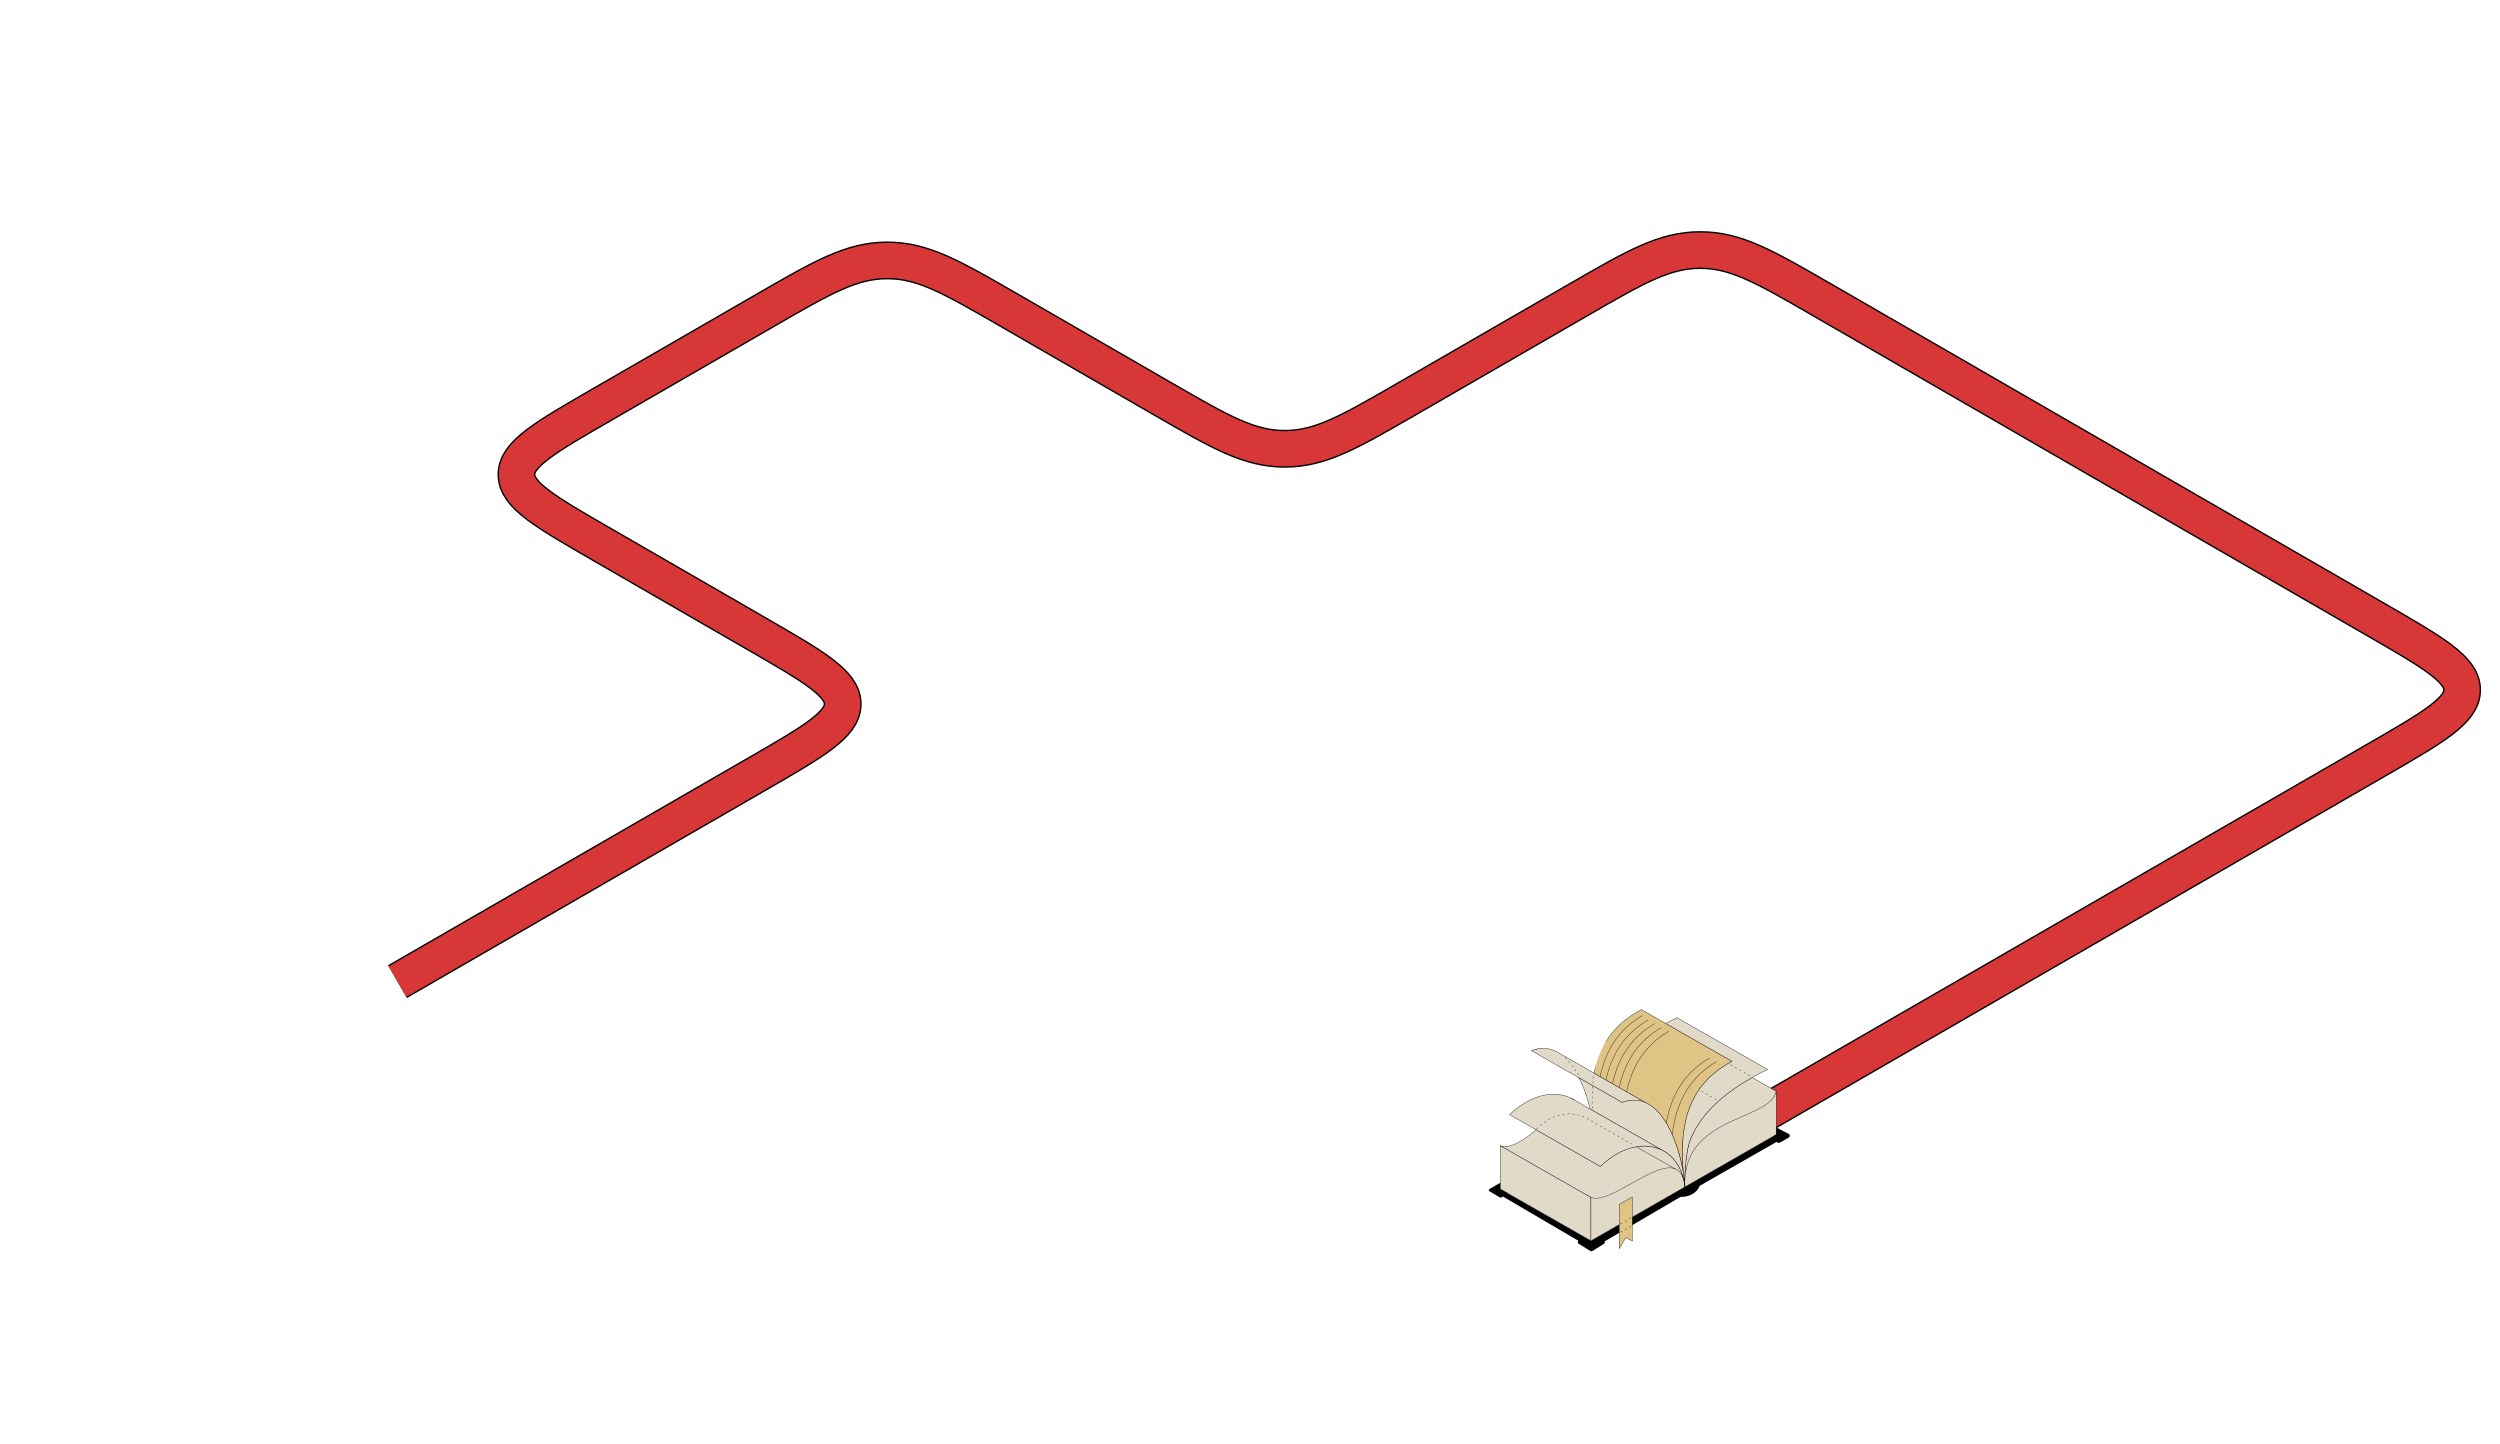 <?xml version="1.0" encoding="UTF-8"?> <svg xmlns="http://www.w3.org/2000/svg" width="1068" height="617" viewBox="0 0 1068 617" fill="none"> <path d="M169.807 419.35L323.256 330.755C347.751 316.613 359.999 309.542 359.999 300.755C359.999 291.969 347.751 284.897 323.256 270.755L257.373 232.717C232.878 218.575 220.63 211.504 220.63 202.717C220.63 193.931 232.878 186.859 257.373 172.717L327.091 132.466C351.586 118.323 363.833 111.252 379.052 111.252C394.272 111.252 406.519 118.323 431.014 132.466L496.898 170.504C521.393 184.646 533.64 191.717 548.859 191.717C564.078 191.717 576.326 184.646 600.821 170.504L674.373 128.038C698.868 113.896 711.115 106.825 726.335 106.825C741.554 106.825 753.801 113.896 778.296 128.038L1015.08 264.747C1039.58 278.889 1051.82 285.96 1051.82 294.747C1051.82 303.533 1039.58 310.604 1015.08 324.747L680.87 517.704" stroke="black" stroke-width="16.2"></path> <path d="M169.807 419.35L323.256 330.755C347.751 316.613 359.999 309.542 359.999 300.755C359.999 291.969 347.751 284.897 323.256 270.755L257.373 232.717C232.878 218.575 220.63 211.504 220.63 202.717C220.63 193.931 232.878 186.859 257.373 172.717L327.091 132.466C351.586 118.323 363.833 111.252 379.052 111.252C394.272 111.252 406.519 118.323 431.014 132.466L496.898 170.504C521.393 184.646 533.64 191.717 548.859 191.717C564.078 191.717 576.326 184.646 600.821 170.504L674.373 128.038C698.868 113.896 711.115 106.825 726.335 106.825C741.554 106.825 753.801 113.896 778.296 128.038L1015.08 264.747C1039.58 278.889 1051.82 285.96 1051.82 294.747C1051.82 303.533 1039.58 310.604 1015.08 324.747L680.87 517.704" stroke="#D73737" stroke-width="15"></path> <path d="M671.284 469.216L671.297 469.223C671.297 469.223 671.288 469.218 671.284 469.216Z" fill="#E2DAC9"></path> <path d="M671.296 469.298C671.285 469.298 671.273 469.295 671.263 469.29L671.25 469.283C671.214 469.264 671.2 469.218 671.22 469.182C671.239 469.145 671.283 469.13 671.321 469.15L671.333 469.157C671.37 469.176 671.385 469.22 671.365 469.258C671.352 469.284 671.325 469.299 671.298 469.299L671.296 469.298Z" fill="black"></path> <path d="M671.298 469.224C671.74 469.449 672.17 469.694 672.59 469.963L671.298 469.224Z" fill="#E2DAC9"></path> <path d="M672.59 470.038C672.577 470.038 672.565 470.035 672.552 470.028L671.261 469.289C671.225 469.268 671.212 469.224 671.232 469.187C671.252 469.151 671.296 469.137 671.333 469.155C671.786 469.387 672.223 469.636 672.632 469.898C672.666 469.92 672.677 469.965 672.656 470C672.642 470.024 672.617 470.037 672.591 470.037L672.59 470.038Z" fill="black"></path> <path d="M702.591 470.817L702.535 470.852C701.381 470.384 700.169 470.087 698.9 469.996C697.047 469.859 695.068 470.157 692.968 470.97L686.068 467.031L683.115 465.347L680.27 463.723L674.613 460.494L654.213 448.851C654.242 448.84 654.269 448.83 654.298 448.819C654.321 448.81 654.345 448.801 654.369 448.792C654.456 448.759 654.542 448.728 654.628 448.696C654.683 448.677 654.739 448.658 654.793 448.638C654.821 448.629 654.848 448.619 654.875 448.61C654.93 448.592 654.984 448.573 655.039 448.555C655.064 448.547 655.09 448.538 655.115 448.53C655.192 448.505 655.269 448.481 655.345 448.458C655.355 448.455 655.365 448.452 655.375 448.449C655.396 448.444 655.416 448.437 655.437 448.431C655.447 448.428 655.457 448.425 655.468 448.422C655.509 448.409 655.548 448.398 655.589 448.387C655.604 448.382 655.619 448.379 655.634 448.374C655.684 448.361 655.734 448.346 655.784 448.332C655.804 448.326 655.824 448.321 655.844 448.316C655.874 448.308 655.903 448.3 655.934 448.292C656.041 448.264 656.149 448.238 656.256 448.211C656.309 448.199 656.362 448.186 656.416 448.174C656.442 448.168 656.469 448.161 656.496 448.156C656.518 448.151 656.541 448.145 656.563 448.141C656.575 448.138 656.588 448.135 656.6 448.133C656.619 448.128 656.639 448.125 656.659 448.12C656.679 448.116 656.699 448.112 656.718 448.108C656.726 448.105 656.735 448.104 656.743 448.103C656.764 448.099 656.783 448.095 656.803 448.092C656.808 448.092 656.813 448.089 656.818 448.088C656.843 448.084 656.867 448.079 656.891 448.075C656.912 448.071 656.932 448.067 656.953 448.063H656.955C656.965 448.061 656.975 448.06 656.986 448.058C657.005 448.054 657.024 448.051 657.044 448.047C657.045 448.047 657.046 448.047 657.047 448.047C657.099 448.038 657.152 448.029 657.204 448.02C657.23 448.015 657.256 448.011 657.282 448.007C657.309 448.004 657.335 447.999 657.361 447.995C657.387 447.99 657.413 447.987 657.439 447.984C657.464 447.98 657.489 447.977 657.513 447.973C657.516 447.973 657.519 447.973 657.521 447.973C657.544 447.97 657.566 447.966 657.588 447.964C657.617 447.961 657.645 447.956 657.672 447.953C657.699 447.949 657.725 447.946 657.75 447.943C657.776 447.939 657.801 447.936 657.827 447.933C657.853 447.93 657.878 447.928 657.904 447.924C657.934 447.921 657.964 447.917 657.992 447.915C658.011 447.913 658.029 447.912 658.049 447.91C658.078 447.906 658.107 447.904 658.136 447.902C658.188 447.897 658.239 447.892 658.29 447.888C658.341 447.883 658.392 447.88 658.443 447.876C658.495 447.873 658.546 447.87 658.596 447.867C658.62 447.866 658.644 447.865 658.667 447.864C658.67 447.864 658.672 447.864 658.674 447.864C658.688 447.864 658.7 447.863 658.714 447.862C658.748 447.859 658.781 447.858 658.815 447.857C658.825 447.857 658.837 447.857 658.847 447.856C658.856 447.856 658.866 447.856 658.875 447.856C658.883 447.856 658.893 447.856 658.9 447.856C658.937 447.855 658.974 447.854 659.011 447.853C659.019 447.853 659.027 447.853 659.035 447.853C659.062 447.853 659.089 447.853 659.117 447.851C659.129 447.851 659.142 447.851 659.154 447.851C659.173 447.851 659.193 447.851 659.212 447.851C659.234 447.851 659.255 447.851 659.276 447.851C661.626 447.851 663.785 448.538 665.755 449.748L665.764 449.752L680.99 458.466L685.175 460.862L686.069 461.373L688.866 462.974L689.446 463.305L691.705 464.598L694.887 466.419L700.012 469.351L702.591 470.826V470.817Z" fill="#E2DAC9"></path> <path d="M692.967 471.044C692.954 471.044 692.941 471.04 692.929 471.033L654.173 448.915C654.148 448.9 654.134 448.873 654.136 448.844C654.138 448.815 654.156 448.79 654.184 448.78L654.341 448.719C654.427 448.686 654.515 448.654 654.601 448.623C654.657 448.604 654.711 448.585 654.767 448.565L654.85 448.537C654.905 448.518 654.96 448.499 655.015 448.482L655.092 448.457C655.17 448.432 655.247 448.408 655.323 448.384L655.446 448.347C655.489 448.334 655.529 448.322 655.569 448.311L655.613 448.299C655.663 448.285 655.713 448.27 655.763 448.257L655.908 448.218C656.021 448.188 656.129 448.161 656.236 448.136C656.29 448.124 656.343 448.111 656.397 448.098L656.533 448.068L656.544 448.065L656.785 448.015L656.801 448.012L656.97 447.98C656.97 447.98 656.972 447.98 656.973 447.98L657.03 447.97C657.086 447.96 657.139 447.95 657.191 447.942L658.042 447.83C658.071 447.826 658.101 447.824 658.129 447.822C658.181 447.817 658.232 447.813 658.284 447.808C658.335 447.803 658.386 447.8 658.438 447.797C658.489 447.793 658.54 447.79 658.591 447.788L658.658 447.784H658.67L658.709 447.782C658.743 447.781 658.776 447.778 658.811 447.777L658.896 447.774C658.932 447.773 658.97 447.772 659.006 447.77L659.275 447.767C661.538 447.767 663.731 448.408 665.793 449.675L681.026 458.391L702.627 470.751C702.65 470.765 702.665 470.789 702.665 470.816C702.665 470.843 702.651 470.867 702.629 470.882L702.573 470.916C702.552 470.929 702.527 470.931 702.505 470.922C701.329 470.445 700.113 470.158 698.892 470.071C696.998 469.931 695.012 470.258 692.992 471.04C692.983 471.044 692.973 471.045 692.964 471.045L692.967 471.044ZM654.386 448.863L683.15 465.28L692.972 470.885C695.002 470.104 696.998 469.779 698.903 469.92C699.951 469.995 700.992 470.213 702.01 470.572L680.95 458.522L665.724 449.808C665.724 449.808 665.714 449.803 665.714 449.802C663.676 448.552 661.51 447.917 659.275 447.917L659.011 447.921C658.973 447.921 658.937 447.922 658.9 447.924L658.815 447.928C658.782 447.929 658.749 447.93 658.715 447.932L658.598 447.938C658.548 447.94 658.497 447.944 658.447 447.947C658.397 447.95 658.346 447.954 658.294 447.958C658.243 447.963 658.193 447.967 658.142 447.972C658.114 447.974 658.084 447.978 658.056 447.98L657.53 448.044L657.507 447.971L657.518 448.046L657.214 448.093C657.162 448.102 657.111 448.11 657.058 448.12L656.997 448.131H656.995L656.829 448.163L656.799 448.093L656.814 448.167L656.428 448.249C656.375 448.261 656.323 448.273 656.269 448.286C656.163 448.311 656.057 448.339 655.95 448.366L655.801 448.406C655.752 448.42 655.702 448.433 655.652 448.447L655.607 448.459C655.569 448.471 655.529 448.482 655.49 448.494L655.364 448.531C655.288 448.554 655.212 448.579 655.134 448.603L655.058 448.628C655.004 448.646 654.949 448.664 654.894 448.683L654.813 448.711C654.758 448.731 654.703 448.75 654.648 448.769C654.562 448.8 654.476 448.832 654.39 448.864L654.383 448.866L654.386 448.863Z" fill="black"></path> <path d="M656.413 448.171C656.359 448.184 656.306 448.195 656.252 448.209C656.306 448.197 656.359 448.184 656.413 448.171Z" fill="#E2DAC9"></path> <path d="M656.252 448.284C656.218 448.284 656.187 448.26 656.18 448.226C656.178 448.22 656.177 448.215 656.177 448.208C656.177 448.174 656.201 448.143 656.235 448.135C656.289 448.122 656.342 448.11 656.397 448.097C656.438 448.088 656.477 448.113 656.487 448.154C656.496 448.195 656.471 448.235 656.43 448.244C656.377 448.256 656.324 448.268 656.27 448.281C656.265 448.282 656.259 448.283 656.253 448.283L656.252 448.284Z" fill="black"></path> <path d="M674.694 460.66C674.666 460.605 674.639 460.548 674.61 460.492C674.639 460.548 674.666 460.604 674.694 460.66Z" fill="#E2DAC9"></path> <path d="M674.695 460.737C674.667 460.737 674.64 460.721 674.628 460.695L674.543 460.526C674.525 460.488 674.54 460.443 674.576 460.425C674.613 460.406 674.659 460.421 674.678 460.458L674.695 460.492C674.717 460.536 674.739 460.582 674.762 460.626C674.78 460.664 674.765 460.709 674.728 460.728C674.717 460.733 674.706 460.736 674.695 460.736V460.737Z" fill="black"></path> <path d="M703.015 471.06C702.855 470.986 702.695 470.916 702.534 470.851L702.59 470.816L703.014 471.058L703.015 471.06Z" fill="#E2DAC9"></path> <path d="M703.015 471.135C703.005 471.135 702.994 471.132 702.983 471.128C702.824 471.055 702.664 470.986 702.506 470.921C702.48 470.91 702.462 470.885 702.459 470.857C702.457 470.828 702.471 470.801 702.494 470.786L702.55 470.752C702.574 470.737 702.604 470.737 702.628 470.751L703.052 470.994C703.087 471.014 703.099 471.057 703.081 471.094C703.068 471.12 703.041 471.135 703.014 471.135H703.015Z" fill="black"></path> <path d="M674.861 460.999C674.806 460.886 674.751 460.772 674.695 460.66C674.751 460.773 674.806 460.886 674.861 460.999Z" fill="#E2DAC9"></path> <path d="M674.861 461.075C674.832 461.075 674.806 461.059 674.792 461.033C674.738 460.92 674.682 460.807 674.626 460.696C674.608 460.658 674.623 460.613 674.661 460.594C674.698 460.576 674.744 460.591 674.762 460.628C674.817 460.741 674.873 460.854 674.929 460.968C674.947 461.005 674.931 461.051 674.894 461.069C674.883 461.074 674.872 461.077 674.861 461.077V461.075Z" fill="black"></path> <path d="M725.959 465.388C725.858 465.513 725.687 465.715 725.642 465.782C725.693 465.703 725.748 465.624 725.803 465.545C725.816 465.527 725.828 465.509 725.841 465.49C725.859 465.464 725.877 465.438 725.895 465.412C725.895 465.412 725.896 465.411 725.897 465.41C725.917 465.382 725.935 465.355 725.954 465.329C725.972 465.304 725.99 465.277 726.008 465.252C726.009 465.251 726.01 465.249 726.011 465.248C726.029 465.223 726.046 465.198 726.065 465.173C726.077 465.154 726.09 465.136 726.103 465.119C726.053 465.19 726.003 465.259 725.954 465.33C725.954 465.349 725.957 465.37 725.959 465.389V465.388Z" fill="#E2DAC9"></path> <path d="M725.641 465.857C725.626 465.857 725.613 465.853 725.599 465.845C725.565 465.822 725.555 465.775 725.578 465.74C725.629 465.66 725.686 465.58 725.741 465.501L726.037 465.078C726.038 465.077 726.039 465.075 726.04 465.074C726.065 465.045 726.111 465.036 726.143 465.059C726.177 465.083 726.187 465.127 726.162 465.161C726.162 465.161 726.162 465.161 726.162 465.163L726.145 465.185C726.106 465.24 726.067 465.295 726.029 465.35C726.029 465.361 726.03 465.37 726.031 465.38C726.034 465.399 726.028 465.42 726.015 465.436C725.985 465.473 725.947 465.519 725.91 465.566C725.827 465.667 725.732 465.781 725.703 465.824C725.688 465.846 725.664 465.857 725.64 465.857H725.641Z" fill="black"></path> <path d="M726.177 465.014C726.154 465.045 726.133 465.077 726.11 465.109C726.112 465.106 726.114 465.103 726.116 465.1C726.136 465.071 726.156 465.043 726.177 465.014Z" fill="#E2DAC9"></path> <path d="M726.11 465.184C726.095 465.184 726.079 465.179 726.067 465.17C726.032 465.146 726.025 465.1 726.048 465.066L726.055 465.056L726.117 464.971C726.141 464.937 726.188 464.929 726.222 464.954C726.257 464.978 726.263 465.026 726.239 465.06L726.172 465.153C726.158 465.174 726.135 465.185 726.111 465.185L726.11 465.184Z" fill="black"></path> <path d="M726.332 464.803C726.28 464.872 726.229 464.943 726.179 465.012C726.219 464.958 726.259 464.902 726.299 464.847C726.31 464.832 726.32 464.817 726.332 464.803Z" fill="#E2DAC9"></path> <path d="M726.179 465.087C726.164 465.087 726.148 465.083 726.135 465.074C726.101 465.05 726.094 465.002 726.118 464.968C726.157 464.912 726.197 464.857 726.237 464.803L726.27 464.758C726.295 464.725 726.342 464.718 726.376 464.742C726.409 464.767 726.417 464.814 726.392 464.848C726.341 464.918 726.29 464.987 726.24 465.057C726.226 465.077 726.203 465.088 726.179 465.088V465.087Z" fill="black"></path> <path d="M726.408 464.698C726.384 464.73 726.361 464.762 726.337 464.794C726.34 464.79 726.342 464.788 726.344 464.784C726.366 464.756 726.386 464.726 726.408 464.698Z" fill="#E2DAC9"></path> <path d="M726.338 464.869C726.324 464.869 726.308 464.864 726.295 464.855C726.261 464.831 726.253 464.784 726.277 464.75C726.277 464.75 726.277 464.75 726.277 464.749H726.278L726.284 464.74L726.347 464.653C726.372 464.62 726.419 464.614 726.453 464.637C726.486 464.662 726.494 464.709 726.469 464.743L726.399 464.838C726.384 464.858 726.361 464.869 726.337 464.869H726.338Z" fill="black"></path> <path d="M719.611 505.292C719.474 504.151 719.353 503.021 719.247 501.903C719.351 502.584 719.442 503.251 719.522 503.909C719.555 504.168 719.601 504.616 719.647 505.09C719.672 505.349 719.698 505.617 719.721 505.865C719.727 505.894 719.731 505.923 719.737 505.952C719.741 505.97 719.744 505.997 719.747 506.03C719.764 506.186 719.782 506.48 719.796 506.693C719.805 506.799 719.812 506.879 719.814 506.923C719.814 506.926 719.814 506.928 719.814 506.93C719.797 506.803 719.782 506.676 719.764 506.549C719.764 506.549 719.764 506.549 719.764 506.547C719.724 506.23 719.685 505.913 719.65 505.599C719.647 505.594 719.647 505.592 719.647 505.588C719.635 505.488 719.621 505.389 719.611 505.291V505.292Z" fill="#E2DAC9"></path> <path d="M719.814 507.004C719.776 507.004 719.744 506.979 719.74 506.942C719.723 506.814 719.707 506.686 719.69 506.56C719.649 506.242 719.61 505.926 719.575 505.612C719.573 505.604 719.571 505.596 719.571 505.591C719.559 505.501 719.546 505.401 719.535 505.303C719.399 504.164 719.277 503.023 719.171 501.912C719.168 501.871 719.196 501.835 719.237 501.83C719.277 501.823 719.314 501.853 719.321 501.894C719.421 502.553 719.515 503.229 719.596 503.902C719.625 504.132 719.668 504.541 719.722 505.084C719.747 505.343 719.772 505.609 719.795 505.857L719.81 505.94C719.814 505.96 719.817 505.988 719.822 506.025C719.835 506.15 719.849 506.363 719.861 506.551L719.87 506.69C719.88 506.793 719.885 506.872 719.889 506.918C719.889 506.92 719.889 506.923 719.889 506.926C719.889 506.965 719.858 507.002 719.818 507.004C719.816 507.004 719.815 507.004 719.812 507.004H719.814Z" fill="black"></path> <path d="M640.895 489.477C640.868 489.477 640.842 489.462 640.828 489.436C640.809 489.398 640.823 489.353 640.86 489.334L640.969 489.277C641.005 489.258 641.051 489.273 641.07 489.309C641.089 489.347 641.075 489.391 641.038 489.411L640.929 489.468C640.918 489.473 640.906 489.477 640.895 489.477Z" fill="black"></path> <path d="M764.138 484.403L758.012 481.213L757.802 485.213L688.32 525.057L682.854 528.191L679.65 530.028L676.316 528.125L644.014 509.69L644.495 509.339L641.089 505.182L636.32 507.94C635.944 508.158 635.942 508.701 636.317 508.922L640.714 511.507C640.986 511.667 641.327 511.651 641.582 511.464L642.016 511.147L674.282 530.055C673.903 530.431 673.974 531.065 674.43 531.349L679.213 534.314C679.605 534.557 680.101 534.556 680.493 534.311L685.204 531.36C685.566 531.135 685.66 530.675 685.467 530.331L688.32 528.658L717.931 511.294C721.103 511.518 725.022 509.758 726.071 506.598L726.686 506.243L758.925 487.828L759.114 487.963C759.544 488.271 760.115 488.298 760.572 488.033L764.17 485.946C764.769 485.599 764.749 484.724 764.134 484.404L764.138 484.403Z" fill="black"></path> <path d="M726.109 465.11C726.109 465.11 726.109 465.11 726.109 465.109C726.131 465.077 726.153 465.046 726.176 465.014C726.176 465.014 726.177 465.012 726.178 465.012C726.228 464.943 726.279 464.872 726.33 464.803C726.333 464.799 726.335 464.797 726.337 464.794C726.361 464.762 726.384 464.73 726.408 464.698C726.411 464.693 726.413 464.69 726.417 464.685C726.439 464.655 726.462 464.624 726.485 464.593C726.497 464.576 726.511 464.558 726.524 464.541C726.536 464.524 726.55 464.505 726.562 464.488C726.124 464.692 725.94 464.981 725.953 465.328C726.002 465.257 726.052 465.186 726.102 465.117C726.104 465.115 726.105 465.112 726.106 465.11H726.109Z" fill="black"></path> <path d="M702.591 470.817L702.536 470.851C702.696 470.916 702.856 470.986 703.017 471.06L702.592 470.817H702.591Z" fill="black"></path> <path d="M725.954 465.328C725.916 465.381 725.878 465.436 725.84 465.49C725.828 465.509 725.815 465.527 725.803 465.545C725.747 465.624 725.692 465.703 725.641 465.782C725.685 465.715 725.857 465.513 725.958 465.388C725.956 465.367 725.955 465.348 725.954 465.329V465.328Z" fill="black"></path> <path d="M719.648 505.59C719.648 505.59 719.648 505.596 719.65 505.6C719.685 505.914 719.724 506.231 719.765 506.549C719.765 506.549 719.765 506.549 719.765 506.55C719.781 506.677 719.798 506.805 719.815 506.931C719.815 506.929 719.815 506.927 719.815 506.924C719.812 506.879 719.806 506.799 719.797 506.694C719.782 506.481 719.765 506.188 719.748 506.032C719.744 505.999 719.741 505.971 719.738 505.953C719.732 505.924 719.727 505.895 719.722 505.866C719.699 505.618 719.673 505.35 719.648 505.091C719.601 504.617 719.556 504.171 719.523 503.91C719.443 503.253 719.352 502.585 719.248 501.904C719.353 503.023 719.475 504.153 719.611 505.294C719.623 505.391 719.635 505.491 719.648 505.591V505.59Z" fill="black"></path> <path d="M703.015 471.06C702.855 470.986 702.695 470.916 702.534 470.851L702.59 470.816L703.014 471.059L703.015 471.06Z" fill="#E2DAC9"></path> <path d="M719.815 506.932C719.798 506.805 719.782 506.678 719.765 506.551C719.765 506.551 719.765 506.551 719.765 506.55C719.724 506.232 719.685 505.915 719.65 505.601C719.648 505.596 719.648 505.594 719.648 505.591C719.635 505.491 719.622 505.391 719.611 505.293C719.475 504.152 719.353 503.023 719.248 501.904C719.351 502.585 719.442 503.253 719.523 503.91C719.556 504.169 719.601 504.617 719.648 505.091C719.673 505.35 719.699 505.618 719.722 505.866C719.727 505.895 719.732 505.924 719.738 505.953C719.741 505.971 719.744 505.998 719.748 506.031C719.765 506.188 719.782 506.481 719.797 506.694C719.806 506.8 719.813 506.88 719.815 506.924C719.815 506.927 719.815 506.929 719.815 506.931V506.932Z" fill="#E2DAC9"></path> <path d="M679.652 511.521V530.028L640.895 507.908V489.401L655.545 497.763L655.714 497.859L657.009 498.598L679.652 511.521Z" fill="#E2DAC9"></path> <path d="M679.652 530.103C679.639 530.103 679.625 530.1 679.614 530.093L640.857 507.973C640.833 507.96 640.82 507.935 640.82 507.907V489.4C640.82 489.373 640.835 489.348 640.857 489.335C640.88 489.322 640.91 489.322 640.932 489.335L679.689 511.455C679.713 511.469 679.727 511.494 679.727 511.521V530.028C679.727 530.055 679.712 530.08 679.689 530.093C679.678 530.1 679.664 530.103 679.652 530.103ZM640.971 507.864L679.577 529.897V511.564L640.971 489.531V507.864Z" fill="black"></path> <path d="M758.788 466.198C758.767 475.621 719 492.906 719.748 506.03C719.745 505.997 719.741 505.97 719.738 505.952C719.732 505.923 719.728 505.894 719.722 505.865C719.699 505.617 719.673 505.349 719.648 505.09C719.678 502.83 720.155 491.906 721.931 487.307C724.294 481.188 728.26 475.772 733.526 470.925C733.668 470.794 733.813 470.663 733.957 470.532C734.009 470.482 734.063 470.434 734.117 470.387C734.377 470.154 734.639 469.922 734.905 469.692C734.989 469.62 735.073 469.547 735.157 469.476C739.017 466.168 743.497 463.131 748.494 460.322L758.789 466.197L758.788 466.198Z" fill="#E2DAC9"></path> <path d="M719.747 506.106C719.708 506.106 719.676 506.077 719.672 506.038C719.668 506.008 719.665 505.983 719.663 505.965L719.647 505.879C719.647 505.879 719.647 505.875 719.647 505.874C719.647 505.874 719.647 505.872 719.647 505.871C719.624 505.623 719.598 505.355 719.573 505.095C719.585 504.135 719.697 500.838 720.059 497.067C720.358 493.955 720.915 489.729 721.861 487.279C724.135 481.39 728.042 475.869 733.475 470.868C733.617 470.737 733.761 470.606 733.906 470.475C733.957 470.426 734.012 470.377 734.067 470.33C734.324 470.098 734.59 469.864 734.855 469.635C734.938 469.563 735.022 469.49 735.107 469.418C738.844 466.217 743.336 463.134 748.456 460.256C748.479 460.242 748.507 460.242 748.53 460.256L758.825 466.131C758.849 466.144 758.864 466.169 758.863 466.197C758.854 470.508 750.553 476.483 741.765 482.807C736.388 486.677 730.828 490.679 726.623 494.638C721.865 499.117 719.64 502.843 719.822 506.025C719.824 506.066 719.793 506.101 719.752 506.104C719.75 506.104 719.748 506.104 719.747 506.104V506.106ZM748.491 460.41C743.395 463.276 738.925 466.346 735.203 469.534C735.119 469.605 735.035 469.677 734.952 469.749C734.687 469.978 734.422 470.211 734.165 470.442C734.112 470.49 734.058 470.537 734.007 470.586C733.861 470.718 733.718 470.849 733.575 470.98C728.16 475.965 724.266 481.467 721.999 487.333C721.256 489.26 720.636 492.631 720.207 497.082C719.885 500.433 719.762 503.406 719.73 504.692C720.14 501.772 722.376 498.431 726.519 494.529C730.731 490.563 736.296 486.558 741.677 482.684C750.402 476.404 758.644 470.472 758.71 466.24L748.49 460.409L748.491 460.41Z" fill="black"></path> <path d="M758.788 466.198V484.647L688.321 525.055L679.652 530.027V511.52C701.862 498.159 718.33 491.336 719.766 506.549C719.766 506.549 719.766 506.549 719.766 506.55C719.782 506.677 719.799 506.805 719.816 506.931C719.816 506.929 719.816 506.927 719.816 506.924C719.813 506.879 719.807 506.799 719.798 506.694C719.783 506.481 719.766 506.188 719.749 506.031C719.236 476.529 756.053 478.946 758.789 466.199L758.788 466.198Z" fill="#E2DAC9"></path> <path d="M679.652 530.103C679.639 530.103 679.626 530.1 679.614 530.093C679.59 530.079 679.577 530.054 679.577 530.028V511.521C679.577 511.495 679.59 511.47 679.613 511.456C688.853 505.898 695.72 502.314 701.224 500.178C707.803 497.623 712.492 497.136 715.559 498.688C717.771 499.807 719.121 501.945 719.667 505.202C719.716 497.483 722.368 491.333 727.761 486.422C732.609 482.008 738.965 479.225 744.574 476.771C751.603 473.695 757.672 471.039 758.715 466.182C758.723 466.144 758.758 466.119 758.797 466.123C758.836 466.127 758.864 466.159 758.864 466.198V484.647C758.864 484.674 758.849 484.699 758.827 484.713L688.36 525.122L679.69 530.093C679.679 530.1 679.665 530.103 679.653 530.103H679.652ZM679.727 511.564V529.898L688.282 524.991L719.741 506.951C719.741 506.951 719.74 506.945 719.74 506.943C719.723 506.815 719.707 506.687 719.69 506.561C719.316 502.594 717.942 500.065 715.491 498.825C712.464 497.293 707.815 497.783 701.277 500.32C695.789 502.451 688.94 506.025 679.726 511.565L679.727 511.564ZM719.823 506.027C719.837 506.153 719.85 506.364 719.862 506.551L719.871 506.69C719.876 506.763 719.882 506.823 719.886 506.869L758.712 484.604V466.79C757.318 471.359 751.419 473.941 744.633 476.91C739.035 479.36 732.69 482.136 727.861 486.535C722.312 491.588 719.682 497.965 719.822 506.027H719.823Z" fill="black"></path> <path d="M719.739 506.93C719.735 506.906 719.732 506.869 719.728 506.822C719.728 506.82 719.728 506.817 719.728 506.814L719.72 506.699C719.718 506.657 719.749 506.621 719.791 506.618C719.831 506.615 719.868 506.646 719.872 506.689L719.88 506.808C719.88 506.808 719.88 506.808 719.88 506.809C719.883 506.854 719.886 506.889 719.889 506.911L719.815 506.923L719.74 506.929L719.739 506.93Z" fill="black"></path> <path d="M719.813 507.005C719.777 507.005 719.746 506.983 719.741 506.945L719.816 506.934L719.741 506.944L719.815 506.924L719.89 506.914C719.895 506.955 719.867 506.997 719.826 507.003C719.821 507.003 719.818 507.003 719.813 507.003V507.005Z" fill="black"></path> <path d="M719.722 505.94C719.686 505.94 719.655 505.914 719.648 505.878C719.625 505.751 719.601 505.625 719.577 505.5C719.565 505.435 719.551 505.37 719.539 505.307C719.531 505.266 719.557 505.226 719.598 505.218C719.639 505.209 719.678 505.237 719.686 505.278C719.699 505.34 719.713 505.406 719.725 505.471C719.75 505.598 719.773 505.724 719.797 505.852C719.805 505.893 719.777 505.932 719.736 505.939C719.732 505.939 719.727 505.94 719.723 505.94H719.722Z" fill="black"></path> <path d="M739.95 453.403C739.33 453.733 738.727 454.07 738.14 454.414C733.225 457.285 729.434 460.667 726.563 464.488C726.551 464.505 726.537 464.524 726.524 464.541C726.512 464.558 726.498 464.576 726.486 464.593C726.463 464.624 726.44 464.655 726.418 464.685C726.414 464.69 726.412 464.693 726.408 464.698C726.387 464.726 726.366 464.756 726.345 464.784C726.342 464.788 726.34 464.79 726.338 464.793C726.336 464.797 726.333 464.799 726.331 464.803C726.32 464.817 726.31 464.832 726.298 464.847C726.258 464.902 726.219 464.956 726.179 465.012C726.179 465.012 726.178 465.014 726.176 465.014C726.156 465.043 726.136 465.071 726.115 465.1C726.113 465.103 726.111 465.106 726.109 465.109C726.109 465.109 726.109 465.109 726.109 465.11C726.107 465.112 726.106 465.115 726.105 465.117C726.092 465.135 726.079 465.153 726.066 465.17C726.048 465.196 726.031 465.221 726.013 465.246C726.012 465.248 726.01 465.249 726.009 465.25C725.991 465.275 725.973 465.301 725.956 465.326C725.937 465.354 725.918 465.381 725.899 465.407C725.899 465.407 725.898 465.41 725.897 465.41C725.879 465.436 725.86 465.462 725.842 465.488C725.83 465.506 725.817 465.525 725.805 465.543C725.749 465.621 725.694 465.701 725.643 465.78C725.643 465.781 725.641 465.782 725.641 465.783C721.115 472.425 719.171 480.306 718.816 489.088C718.649 493.176 718.826 497.457 719.249 501.9C718.689 498.228 717.784 494.255 716.526 490.4C716.48 490.259 716.434 490.118 716.386 489.977C716.37 489.928 716.353 489.879 716.337 489.83C716.319 489.776 716.302 489.724 716.284 489.67C716.271 489.633 716.258 489.594 716.245 489.556C716.236 489.528 716.226 489.499 716.216 489.471C716.208 489.448 716.2 489.425 716.192 489.403C716.178 489.364 716.165 489.326 716.152 489.288C716.144 489.265 716.136 489.243 716.128 489.22C716.113 489.176 716.097 489.133 716.082 489.088C716.077 489.071 716.07 489.053 716.064 489.036C716.052 488.999 716.039 488.963 716.026 488.927C716.015 488.897 716.005 488.868 715.995 488.839C715.979 488.793 715.962 488.747 715.946 488.701C715.945 488.698 715.944 488.693 715.941 488.69C715.923 488.64 715.905 488.588 715.887 488.538C715.879 488.515 715.871 488.493 715.863 488.47C715.849 488.43 715.835 488.391 715.82 488.351C715.813 488.333 715.807 488.316 715.8 488.298C715.787 488.259 715.772 488.22 715.758 488.182C715.748 488.153 715.738 488.125 715.728 488.096C715.717 488.067 715.706 488.037 715.695 488.009C715.683 487.979 715.673 487.948 715.662 487.919C715.646 487.876 715.631 487.834 715.615 487.793C715.608 487.776 715.603 487.759 715.596 487.742C715.582 487.707 715.57 487.671 715.556 487.636C715.546 487.608 715.534 487.578 715.523 487.55C715.387 487.191 715.248 486.833 715.105 486.478C715.082 486.421 715.059 486.365 715.036 486.308C715.016 486.257 714.995 486.206 714.974 486.156C714.97 486.147 714.967 486.137 714.962 486.128C714.944 486.084 714.926 486.039 714.908 485.994C714.901 485.977 714.894 485.96 714.886 485.943C714.867 485.897 714.849 485.85 714.829 485.805C714.826 485.797 714.823 485.789 714.819 485.78C714.799 485.73 714.777 485.678 714.755 485.628C714.752 485.62 714.749 485.611 714.745 485.603C714.725 485.554 714.704 485.506 714.684 485.457C714.679 485.448 714.676 485.438 714.671 485.429C714.649 485.375 714.626 485.322 714.603 485.268C714.579 485.211 714.554 485.156 714.53 485.1C714.53 485.098 714.528 485.095 714.527 485.092C714.505 485.042 714.484 484.991 714.461 484.94C714.456 484.93 714.452 484.92 714.447 484.91C714.425 484.858 714.403 484.807 714.379 484.756C714.355 484.701 714.331 484.648 714.307 484.593C714.26 484.485 714.211 484.377 714.162 484.27C714.096 484.125 714.03 483.98 713.963 483.836C713.955 483.817 713.946 483.799 713.938 483.781C713.914 483.73 713.89 483.679 713.866 483.627C713.844 483.579 713.821 483.53 713.798 483.483C713.792 483.471 713.788 483.461 713.782 483.45C713.759 483.403 713.738 483.356 713.715 483.31C713.715 483.31 713.715 483.31 713.715 483.308C713.69 483.256 713.665 483.204 713.64 483.152C713.615 483.101 713.591 483.051 713.566 483.001C713.559 482.987 713.554 482.974 713.547 482.961C713.527 482.922 713.508 482.884 713.49 482.845C713.488 482.84 713.485 482.836 713.483 482.831C713.461 482.788 713.44 482.745 713.418 482.701C713.389 482.642 713.36 482.584 713.331 482.526C713.282 482.429 713.233 482.331 713.183 482.236C713.048 481.971 712.91 481.709 712.77 481.45C712.756 481.425 712.743 481.4 712.729 481.375C712.716 481.35 712.702 481.324 712.688 481.299C712.675 481.275 712.662 481.25 712.648 481.227C712.639 481.209 712.63 481.193 712.621 481.178C712.606 481.151 712.593 481.125 712.578 481.099C712.477 480.916 712.374 480.733 712.271 480.552L712.229 480.478C712.215 480.453 712.2 480.429 712.187 480.404C712.173 480.379 712.158 480.355 712.145 480.33C712.131 480.306 712.116 480.281 712.102 480.257C712.087 480.232 712.072 480.206 712.057 480.181C712.015 480.109 711.973 480.038 711.93 479.966C711.928 479.961 711.924 479.957 711.922 479.952C711.896 479.908 711.87 479.864 711.843 479.821C711.809 479.764 711.775 479.707 711.74 479.65C711.724 479.624 711.708 479.599 711.693 479.573C711.625 479.461 711.556 479.351 711.487 479.24C711.475 479.221 711.462 479.2 711.45 479.181C711.414 479.123 711.377 479.065 711.34 479.007C711.327 478.987 711.315 478.968 711.303 478.95C711.256 478.875 711.207 478.8 711.158 478.726C711.143 478.703 711.128 478.68 711.113 478.657C711.094 478.628 711.074 478.597 711.054 478.567C711.036 478.54 711.018 478.513 711.001 478.485C710.909 478.346 710.815 478.208 710.722 478.072C710.706 478.049 710.69 478.025 710.674 478.002C710.619 477.923 710.563 477.842 710.507 477.763C710.49 477.739 710.474 477.716 710.457 477.693C710.307 477.481 710.155 477.271 710 477.066C709.981 477.041 709.963 477.015 709.943 476.99C709.924 476.965 709.905 476.94 709.886 476.915C709.866 476.887 709.844 476.859 709.823 476.832C709.808 476.812 709.793 476.793 709.778 476.773C709.757 476.745 709.735 476.718 709.714 476.689C709.697 476.666 709.678 476.644 709.661 476.622C709.639 476.594 709.616 476.564 709.593 476.535C709.575 476.513 709.557 476.49 709.538 476.467C709.519 476.442 709.5 476.418 709.481 476.394C709.459 476.367 709.436 476.34 709.415 476.311C709.379 476.267 709.343 476.222 709.308 476.179C709.267 476.129 709.227 476.08 709.186 476.031C709.167 476.007 709.146 475.983 709.127 475.96C709.108 475.936 709.087 475.912 709.068 475.89C709.048 475.866 709.028 475.843 709.009 475.819C708.988 475.795 708.969 475.772 708.948 475.748C708.906 475.699 708.865 475.652 708.823 475.603C708.805 475.581 708.786 475.559 708.768 475.539C708.747 475.516 708.728 475.492 708.707 475.469C708.646 475.4 708.584 475.33 708.522 475.261C708.503 475.239 708.483 475.218 708.463 475.196C708.442 475.173 708.422 475.152 708.401 475.129C708.381 475.106 708.36 475.084 708.34 475.062C708.32 475.039 708.299 475.017 708.279 474.995C708.235 474.949 708.193 474.902 708.15 474.857C708.132 474.837 708.113 474.817 708.094 474.797C708.093 474.796 708.092 474.794 708.09 474.793C708.072 474.775 708.055 474.755 708.036 474.737C708.033 474.734 708.03 474.729 708.025 474.726C708.009 474.709 707.992 474.692 707.976 474.674C707.932 474.628 707.886 474.582 707.842 474.537C707.827 474.522 707.814 474.507 707.799 474.493C707.701 474.395 707.603 474.298 707.504 474.202C707.489 474.188 707.475 474.173 707.461 474.16C707.437 474.137 707.413 474.114 707.389 474.091C707.37 474.073 707.352 474.055 707.333 474.037C707.313 474.018 707.295 474.001 707.276 473.983C707.251 473.96 707.227 473.938 707.202 473.914C707.18 473.894 707.16 473.875 707.138 473.854C707.121 473.839 707.104 473.824 707.088 473.808C707.019 473.744 706.948 473.68 706.878 473.618C706.856 473.598 706.834 473.579 706.812 473.56C706.74 473.497 706.668 473.434 706.597 473.374C706.581 473.36 706.566 473.348 706.55 473.334C706.513 473.302 706.475 473.27 706.436 473.238C706.422 473.226 706.406 473.213 706.391 473.201C706.377 473.189 706.363 473.177 706.349 473.165C706.349 473.165 706.347 473.163 706.346 473.163C706.325 473.146 706.303 473.129 706.283 473.112C706.281 473.11 706.278 473.109 706.277 473.107C706.259 473.093 706.241 473.078 706.223 473.063C706.218 473.06 706.214 473.055 706.208 473.052C706.19 473.037 706.172 473.023 706.154 473.008C706.107 472.97 706.058 472.931 706.009 472.893C705.987 472.876 705.965 472.859 705.943 472.842C705.898 472.807 705.852 472.773 705.807 472.737C705.764 472.705 705.722 472.673 705.68 472.643C705.669 472.634 705.656 472.626 705.645 472.617C705.63 472.605 705.616 472.595 705.601 472.583C705.579 472.568 705.558 472.552 705.536 472.536C705.531 472.532 705.527 472.529 705.522 472.525C705.505 472.513 705.488 472.501 705.471 472.489C705.464 472.484 705.457 472.48 705.451 472.474C705.435 472.463 705.418 472.45 705.402 472.439C705.397 472.435 705.392 472.432 705.387 472.429C705.366 472.414 705.347 472.4 705.327 472.386C705.324 472.385 705.323 472.384 705.322 472.383C705.307 472.373 705.291 472.361 705.277 472.351C705.264 472.342 705.252 472.333 705.238 472.325C705.22 472.312 705.202 472.3 705.183 472.287C705.161 472.273 705.139 472.257 705.116 472.242C705.092 472.226 705.07 472.21 705.046 472.194C705.023 472.178 704.999 472.163 704.975 472.147C704.929 472.117 704.882 472.086 704.834 472.055C704.809 472.039 704.784 472.023 704.759 472.007C704.737 471.994 704.715 471.979 704.692 471.965C704.671 471.951 704.649 471.938 704.627 471.925C704.619 471.921 704.613 471.916 704.605 471.912C704.588 471.901 704.571 471.89 704.552 471.88C704.549 471.877 704.547 471.876 704.543 471.874C704.526 471.864 704.508 471.852 704.491 471.842C704.48 471.835 704.468 471.828 704.457 471.822C704.445 471.815 704.435 471.808 704.424 471.801C704.411 471.793 704.398 471.785 704.385 471.777C704.376 471.771 704.367 471.767 704.359 471.761C704.347 471.753 704.334 471.746 704.32 471.738C704.304 471.729 704.289 471.719 704.273 471.71C704.268 471.708 704.264 471.705 704.26 471.702C704.242 471.692 704.224 471.68 704.206 471.67C704.187 471.66 704.17 471.65 704.152 471.639C704.138 471.631 704.124 471.623 704.11 471.615C704.088 471.603 704.068 471.592 704.046 471.58C704.033 471.572 704.019 471.564 704.004 471.557C703.993 471.551 703.98 471.544 703.969 471.537C703.946 471.524 703.924 471.512 703.902 471.499C703.617 471.341 703.327 471.195 703.032 471.063L703.021 471.056L702.597 470.814L700.018 469.339L694.893 466.406L691.71 464.585L689.452 463.292L688.872 462.961L686.075 461.361L685.181 460.85L680.995 458.453C683.128 447.129 688.974 437.768 701.2 431.282L711.565 437.197L739.957 453.401L739.95 453.403Z" fill="#E0C486"></path> <path d="M719.247 501.979C719.211 501.979 719.179 501.952 719.173 501.916C718.582 498.043 717.641 494.071 716.452 490.428C716.407 490.286 716.36 490.145 716.313 490.004L715.874 488.729L715.869 488.718L715.451 487.58C715.314 487.222 715.174 486.862 715.033 486.51L714.749 485.815C714.727 485.763 714.706 485.713 714.685 485.662L714.533 485.304C714.509 485.247 714.484 485.191 714.46 485.135L714.378 484.946C714.356 484.894 714.333 484.842 714.31 484.791C714.286 484.737 714.262 484.683 714.238 484.629C714.191 484.521 714.142 484.413 714.093 484.306C714.027 484.161 713.961 484.017 713.894 483.873L713.259 482.564C713.211 482.467 713.162 482.37 713.112 482.273C712.976 482.008 712.838 481.745 712.7 481.49L712.508 481.138C712.407 480.954 712.304 480.773 712.202 480.592L711.988 480.222C711.946 480.15 711.904 480.078 711.861 480.007L711.774 479.862C711.74 479.805 711.706 479.748 711.671 479.691L711.624 479.614C711.556 479.502 711.488 479.392 711.418 479.281L711.381 479.222C711.345 479.164 711.308 479.106 711.271 479.049L711.234 478.992C711.186 478.917 711.138 478.843 711.09 478.768L710.932 478.528C710.84 478.389 710.746 478.253 710.653 478.116L710.605 478.047C710.55 477.967 710.495 477.887 710.438 477.808L710.388 477.737C710.237 477.523 710.084 477.313 709.932 477.112L709.347 476.358C709.311 476.313 709.275 476.27 709.24 476.226C709.2 476.177 709.159 476.126 709.118 476.079L709 475.937C709 475.937 708.999 475.935 708.998 475.934L708.88 475.796C708.838 475.747 708.797 475.699 708.755 475.652L708.639 475.518C708.578 475.448 708.517 475.379 708.454 475.31L708.211 475.045C708.168 474.999 708.125 474.953 708.082 474.908L707.97 474.789L708.015 474.728L707.961 474.78L707.908 474.726C707.864 474.68 707.82 474.633 707.774 474.588L707.731 474.545C707.634 474.447 707.536 474.35 707.437 474.254L707.022 473.864C706.953 473.8 706.883 473.737 706.813 473.674L706.747 473.616C706.677 473.554 706.605 473.492 706.533 473.431L706.487 473.391C706.449 473.359 706.412 473.327 706.374 473.296L706.093 473.066C706.046 473.028 705.998 472.99 705.949 472.952L705.883 472.901C705.838 472.866 705.793 472.832 705.748 472.798C705.706 472.766 705.665 472.735 705.623 472.703L704.922 472.21C704.876 472.179 704.829 472.148 704.782 472.119L704.225 471.775L704.213 471.767L703.857 471.566C703.575 471.41 703.284 471.265 702.991 471.134L702.549 470.881L680.948 458.52C680.919 458.504 680.904 458.473 680.911 458.441C681.166 457.088 681.47 455.781 681.822 454.522C681.599 455.606 681.36 456.877 681.071 458.417L703.062 471.002C703.35 471.13 703.644 471.278 703.931 471.437L704.29 471.639L704.265 471.712L704.304 471.647L704.575 471.81C704.575 471.81 704.585 471.816 704.586 471.816L704.867 471.993C704.913 472.024 704.961 472.055 705.008 472.086L705.556 472.466L705.57 472.476L705.716 472.583C705.758 472.614 705.8 472.646 705.842 472.678C705.888 472.712 705.933 472.747 705.979 472.783L706.046 472.835C706.095 472.873 706.142 472.911 706.191 472.95L706.476 473.182C706.513 473.214 706.552 473.246 706.589 473.278L706.636 473.318C706.707 473.38 706.779 473.442 706.851 473.505L706.917 473.563C706.987 473.626 707.058 473.689 707.128 473.753L707.546 474.147C707.644 474.243 707.743 474.341 707.841 474.44L707.884 474.484C707.93 474.53 707.974 474.575 708.02 474.622L708.195 474.804C708.238 474.85 708.281 474.895 708.324 474.942L708.569 475.21C708.631 475.279 708.693 475.349 708.754 475.418L708.871 475.553C708.913 475.6 708.954 475.649 708.996 475.698L709.116 475.839C709.116 475.839 709.116 475.84 709.117 475.841L709.235 475.982C709.276 476.031 709.317 476.081 709.357 476.13C709.393 476.174 709.429 476.219 709.465 476.263L710.053 477.021C710.204 477.222 710.359 477.434 710.511 477.648L710.561 477.719C710.617 477.798 710.674 477.878 710.728 477.959L710.776 478.028C710.87 478.165 710.964 478.303 711.056 478.442L711.215 478.683C711.264 478.757 711.312 478.832 711.36 478.908L711.397 478.966C711.433 479.024 711.471 479.082 711.507 479.14L711.541 479.194C711.614 479.311 711.683 479.421 711.752 479.533L711.799 479.61C711.834 479.667 711.869 479.724 711.903 479.781L711.99 479.927C712.032 479.998 712.076 480.07 712.118 480.142L712.333 480.514C712.436 480.695 712.538 480.877 712.64 481.06L712.832 481.413C712.969 481.669 713.109 481.935 713.246 482.2C713.296 482.297 713.345 482.394 713.394 482.492L714.029 483.806C714.096 483.95 714.163 484.095 714.229 484.24C714.278 484.348 714.327 484.455 714.375 484.565C714.399 484.618 714.423 484.673 714.448 484.727C714.47 484.779 714.493 484.83 714.516 484.881L714.596 485.063C714.596 485.063 714.6 485.074 714.6 485.075C714.623 485.127 714.648 485.184 714.672 485.24L714.822 485.592C714.846 485.65 714.867 485.7 714.889 485.751L715.174 486.449C715.315 486.801 715.456 487.162 715.593 487.522L716.012 488.662L715.945 488.7L716.016 488.675L716.456 489.953C716.502 490.094 716.549 490.235 716.596 490.377C717.592 493.432 718.415 496.716 719.004 499.981C718.689 496.021 718.603 492.44 718.739 489.086C719.123 479.566 721.36 471.93 725.576 465.741C725.63 465.659 725.686 465.579 725.741 465.5L725.828 465.374L725.836 465.364L726.038 465.077C726.038 465.077 726.048 465.063 726.048 465.062L726.117 464.968C726.157 464.91 726.198 464.855 726.238 464.8L726.271 464.755L726.283 464.739L726.503 464.442C729.453 460.516 733.355 457.12 738.103 454.346C738.633 454.034 739.202 453.717 739.795 453.399L711.522 437.263L701.194 431.368C695.276 434.514 690.754 438.351 687.369 443.098C686.59 444.191 685.941 445.1 685.394 445.898C685.965 444.904 686.581 443.942 687.246 443.01C690.652 438.233 695.203 434.375 701.16 431.216C701.182 431.203 701.21 431.204 701.232 431.216L711.597 437.131L739.989 453.335C740.013 453.349 740.028 453.374 740.027 453.402C740.027 453.43 740.011 453.455 739.987 453.468C739.352 453.805 738.744 454.146 738.18 454.477C733.45 457.24 729.562 460.624 726.625 464.533L726.407 464.826L726.4 464.836L726.393 464.845L726.36 464.889C726.32 464.944 726.28 464.998 726.241 465.054L726.178 465.142C726.178 465.142 726.171 465.151 726.171 465.152L726.101 465.121L726.162 465.166L725.961 465.451L725.891 465.418L725.953 465.461L725.866 465.586C725.812 465.665 725.756 465.743 725.706 465.821C721.503 471.991 719.275 479.601 718.891 489.092C718.733 492.975 718.874 497.163 719.325 501.894C719.328 501.935 719.3 501.971 719.259 501.976C719.255 501.976 719.252 501.976 719.25 501.976L719.247 501.979Z" fill="black"></path> <path d="M719.795 506.77C719.757 506.77 719.724 506.74 719.72 506.7L719.7 506.471C719.685 506.298 719.666 506.093 719.645 505.872C719.642 505.83 719.671 505.793 719.714 505.79C719.754 505.787 719.792 505.816 719.795 505.858C719.816 506.079 719.834 506.284 719.85 506.457L719.87 506.688C719.874 506.73 719.843 506.766 719.802 506.77C719.8 506.77 719.798 506.77 719.795 506.77Z" fill="black"></path> <path d="M719.611 505.292C718.447 499.593 715.842 495.399 712.362 492.786C711.561 492.181 710.715 491.663 709.829 491.229L689.676 479.721L688.412 478.997L686.189 477.728L681.698 475.165L680.893 474.703L679.322 473.805C679.309 473.751 679.296 473.696 679.282 473.641C679.282 473.638 679.281 473.636 679.28 473.632C679.268 473.583 679.256 473.534 679.245 473.485C679.243 473.479 679.241 473.472 679.24 473.465C679.226 473.408 679.213 473.351 679.198 473.295C679.188 473.252 679.176 473.209 679.166 473.165C679.161 473.149 679.158 473.134 679.154 473.118C679.14 473.064 679.126 473.009 679.113 472.956C679.113 472.955 679.113 472.954 679.113 472.952C679.099 472.897 679.084 472.841 679.071 472.785C679.058 472.735 679.044 472.684 679.032 472.634C679.014 472.562 678.994 472.489 678.976 472.417C678.964 472.369 678.951 472.322 678.939 472.274C678.926 472.226 678.914 472.177 678.901 472.129C678.897 472.113 678.893 472.097 678.889 472.081C678.876 472.031 678.862 471.982 678.849 471.932C678.835 471.88 678.82 471.827 678.807 471.775C678.804 471.767 678.802 471.759 678.8 471.751C678.789 471.711 678.778 471.671 678.767 471.631C678.76 471.607 678.754 471.585 678.748 471.561C678.737 471.525 678.728 471.489 678.718 471.454C678.708 471.418 678.699 471.382 678.688 471.347C678.632 471.14 678.574 470.934 678.514 470.728C678.502 470.685 678.489 470.641 678.477 470.597C678.463 470.548 678.449 470.499 678.435 470.451C678.428 470.429 678.421 470.406 678.416 470.384C678.412 470.373 678.409 470.361 678.405 470.35C678.395 470.316 678.385 470.282 678.376 470.248C678.273 469.9 678.169 469.553 678.062 469.207C678.047 469.159 678.032 469.112 678.018 469.065C677.961 468.885 677.904 468.706 677.846 468.526C677.828 468.47 677.811 468.415 677.792 468.359C677.773 468.3 677.754 468.24 677.734 468.181C677.72 468.135 677.705 468.089 677.689 468.044C677.647 467.916 677.605 467.789 677.562 467.662C677.547 467.617 677.531 467.571 677.515 467.526C677.514 467.521 677.512 467.517 677.51 467.512C677.493 467.462 677.476 467.412 677.459 467.362C677.456 467.353 677.454 467.345 677.45 467.335C677.432 467.283 677.415 467.232 677.397 467.179C677.386 467.149 677.376 467.119 677.365 467.088C677.354 467.054 677.341 467.019 677.328 466.985C677.316 466.949 677.303 466.914 677.292 466.88C677.284 466.858 677.277 466.838 677.269 466.816C677.235 466.719 677.201 466.623 677.166 466.526C677.162 466.517 677.159 466.506 677.156 466.497C677.139 466.449 677.122 466.403 677.104 466.355C677.103 466.35 677.101 466.346 677.1 466.342C677.06 466.232 677.019 466.121 676.979 466.011C676.979 466.01 676.978 466.008 676.977 466.006C676.96 465.96 676.943 465.913 676.926 465.866C676.907 465.813 676.886 465.759 676.866 465.706C676.855 465.678 676.845 465.651 676.835 465.625C676.821 465.587 676.807 465.549 676.792 465.511C676.774 465.462 676.755 465.413 676.736 465.365C676.712 465.301 676.687 465.238 676.663 465.174C676.645 465.126 676.627 465.079 676.609 465.031C676.605 465.021 676.601 465.012 676.597 465.002C676.578 464.952 676.558 464.901 676.538 464.85C676.518 464.798 676.497 464.746 676.476 464.692C676.476 464.69 676.473 464.688 676.473 464.685C676.453 464.634 676.432 464.583 676.412 464.532C676.365 464.413 676.318 464.296 676.27 464.178C676.249 464.129 676.23 464.081 676.21 464.032C676.188 463.979 676.168 463.928 676.146 463.876C676.143 463.868 676.139 463.86 676.136 463.852C676.117 463.806 676.098 463.762 676.079 463.716C676.053 463.652 676.025 463.589 675.999 463.525C675.983 463.487 675.967 463.448 675.951 463.411C675.945 463.395 675.938 463.379 675.931 463.362C675.913 463.32 675.895 463.278 675.878 463.235C675.873 463.224 675.867 463.212 675.863 463.2C675.842 463.153 675.823 463.107 675.803 463.06C675.687 462.791 675.568 462.525 675.449 462.259C675.431 462.218 675.411 462.176 675.392 462.135C675.375 462.098 675.358 462.06 675.341 462.023C675.337 462.016 675.334 462.009 675.331 462.001C675.314 461.963 675.295 461.926 675.278 461.887C675.259 461.846 675.241 461.805 675.221 461.764C675.199 461.715 675.176 461.666 675.152 461.616C675.129 461.567 675.105 461.518 675.083 461.469C675.06 461.42 675.036 461.371 675.013 461.322C674.991 461.273 674.967 461.224 674.943 461.176C674.916 461.119 674.888 461.062 674.861 461.007C674.806 460.894 674.751 460.78 674.695 460.668C674.668 460.613 674.639 460.556 674.611 460.5L680.268 463.729L683.113 465.353L686.066 467.037L692.966 470.975C695.066 470.162 697.045 469.865 698.898 470.002C700.167 470.093 701.379 470.39 702.533 470.858C702.694 470.923 702.854 470.992 703.014 471.066L703.026 471.073C703.32 471.205 703.61 471.351 703.896 471.509C703.918 471.522 703.941 471.535 703.963 471.547C703.974 471.554 703.987 471.561 703.998 471.568C704.012 471.576 704.025 471.582 704.04 471.59C704.062 471.602 704.082 471.614 704.104 471.626C704.117 471.634 704.132 471.642 704.146 471.65C704.164 471.66 704.181 471.67 704.199 471.68C704.217 471.691 704.236 471.701 704.254 471.712C704.258 471.714 704.263 471.717 704.266 471.72C704.282 471.729 704.298 471.738 704.314 471.749C704.327 471.757 704.339 471.763 704.353 471.771C704.362 471.777 704.371 471.782 704.379 471.787C704.391 471.795 704.405 471.803 704.418 471.811C704.429 471.818 704.439 471.825 704.451 471.832C704.462 471.839 704.473 471.845 704.485 471.852C704.502 471.863 704.52 471.874 704.537 471.884C704.54 471.886 704.543 471.888 704.546 471.89C704.563 471.9 704.58 471.912 704.598 471.922C704.606 471.926 704.613 471.931 704.621 471.935C704.643 471.949 704.664 471.963 704.686 471.975C704.709 471.989 704.73 472.004 704.753 472.017C704.778 472.033 704.803 472.049 704.828 472.065C704.875 472.096 704.922 472.127 704.969 472.158C704.993 472.173 705.016 472.188 705.04 472.204C705.063 472.22 705.086 472.236 705.11 472.252C705.133 472.267 705.154 472.283 705.177 472.298C705.195 472.31 705.213 472.323 705.232 472.335C705.244 472.344 705.257 472.352 705.27 472.361C705.285 472.372 705.301 472.383 705.316 472.393C705.317 472.394 705.319 472.396 705.32 472.397C705.341 472.41 705.36 472.425 705.381 472.439C705.385 472.442 705.391 472.446 705.395 472.449C705.411 472.46 705.428 472.472 705.444 472.484C705.451 472.489 705.458 472.493 705.465 472.499C705.482 472.512 705.499 472.523 705.516 472.536C705.521 472.539 705.525 472.542 705.53 472.546C705.551 472.562 705.573 472.578 705.594 472.594C705.609 472.604 705.624 472.615 705.639 472.627C705.65 472.636 705.663 472.644 705.674 472.653C705.716 472.684 705.758 472.716 705.8 472.747C705.846 472.782 705.891 472.817 705.937 472.852C705.958 472.869 705.981 472.886 706.003 472.903C706.052 472.941 706.099 472.98 706.148 473.019C706.166 473.033 706.185 473.047 706.202 473.062C706.206 473.065 706.211 473.07 706.216 473.073C706.235 473.088 706.253 473.103 706.271 473.118C706.273 473.119 706.276 473.121 706.277 473.122C706.297 473.139 706.319 473.156 706.339 473.173C706.34 473.173 706.341 473.176 706.343 473.176C706.356 473.187 706.371 473.2 706.385 473.211C706.399 473.224 706.415 473.236 706.43 473.249C706.468 473.28 706.506 473.312 706.544 473.344C706.56 473.358 706.575 473.37 706.591 473.384C706.662 473.446 706.734 473.507 706.805 473.57C706.827 473.589 706.849 473.608 706.871 473.628C706.942 473.69 707.012 473.754 707.082 473.818C707.099 473.833 707.116 473.849 707.132 473.865C707.153 473.884 707.174 473.903 707.195 473.924C707.22 473.947 707.244 473.969 707.269 473.993C707.289 474.012 707.307 474.029 707.326 474.047C707.346 474.065 707.365 474.083 707.383 474.102C707.407 474.124 707.431 474.147 707.455 474.17C707.469 474.184 707.484 474.198 707.498 474.212C707.597 474.308 707.695 474.405 707.792 474.504C707.807 474.518 707.821 474.533 707.836 474.547C707.881 474.592 707.925 474.638 707.97 474.685C707.987 474.702 708.003 474.719 708.019 474.736C708.022 474.739 708.026 474.744 708.03 474.747C708.048 474.766 708.065 474.785 708.084 474.803C708.085 474.804 708.087 474.807 708.088 474.808C708.106 474.827 708.126 474.846 708.144 474.867C708.187 474.912 708.23 474.958 708.272 475.005C708.293 475.026 708.313 475.049 708.334 475.072C708.354 475.095 708.375 475.116 708.395 475.139C708.416 475.162 708.436 475.184 708.456 475.206C708.476 475.228 708.496 475.25 708.516 475.271C708.578 475.34 708.64 475.409 708.701 475.48C708.721 475.502 708.742 475.525 708.761 475.549C708.779 475.571 708.799 475.592 708.817 475.613C708.859 475.661 708.9 475.71 708.942 475.759C708.962 475.783 708.982 475.805 709.002 475.829C709.023 475.853 709.042 475.876 709.061 475.9C709.081 475.924 709.101 475.947 709.121 475.971C709.14 475.994 709.16 476.017 709.18 476.041C709.221 476.09 709.26 476.139 709.301 476.189C709.338 476.234 709.373 476.277 709.408 476.321C709.431 476.349 709.453 476.376 709.474 476.404C709.494 476.428 709.513 476.453 709.532 476.477C709.55 476.5 709.569 476.523 709.587 476.546C709.61 476.574 709.632 476.604 709.655 476.632C709.672 476.655 709.69 476.677 709.707 476.699C709.729 476.728 709.751 476.755 709.772 476.784C709.787 476.803 709.802 476.822 709.816 476.842C709.838 476.869 709.859 476.896 709.88 476.925C709.899 476.95 709.919 476.975 709.937 477C709.956 477.025 709.976 477.05 709.994 477.076C710.147 477.281 710.3 477.491 710.451 477.703C710.468 477.727 710.484 477.749 710.501 477.773C710.557 477.853 710.612 477.933 710.668 478.013C710.684 478.035 710.7 478.059 710.716 478.082C710.809 478.219 710.902 478.356 710.994 478.495C711.013 478.523 711.031 478.55 711.048 478.577C711.068 478.607 711.088 478.638 711.107 478.667C711.122 478.69 711.137 478.713 711.151 478.736C711.2 478.81 711.248 478.885 711.297 478.96C711.309 478.979 711.321 478.999 711.333 479.017C711.37 479.075 711.407 479.133 711.444 479.191C711.456 479.211 711.469 479.231 711.481 479.251C711.551 479.361 711.619 479.471 711.687 479.583C711.703 479.609 711.719 479.634 711.734 479.661C711.768 479.717 711.803 479.774 711.837 479.831C711.863 479.875 711.889 479.919 711.916 479.962C711.918 479.967 711.921 479.971 711.923 479.976C711.966 480.048 712.009 480.119 712.051 480.191C712.066 480.216 712.08 480.242 712.095 480.268C712.11 480.291 712.124 480.317 712.138 480.34C712.153 480.364 712.167 480.389 712.18 480.414C712.194 480.44 712.209 480.463 712.223 480.488L712.265 480.563C712.368 480.744 712.47 480.926 712.572 481.109C712.586 481.135 712.6 481.162 712.615 481.188C712.624 481.204 712.633 481.221 712.642 481.237C712.656 481.261 712.668 481.286 712.682 481.31C712.696 481.335 712.709 481.36 712.723 481.385C712.737 481.41 712.75 481.435 712.764 481.46C712.904 481.72 713.041 481.98 713.177 482.246C713.227 482.343 713.275 482.439 713.324 482.536C713.354 482.594 713.384 482.654 713.412 482.712C713.434 482.755 713.455 482.798 713.477 482.841C713.479 482.846 713.481 482.851 713.484 482.855C713.503 482.894 713.522 482.933 713.54 482.971C713.547 482.985 713.554 482.999 713.56 483.011C713.585 483.061 713.609 483.112 713.634 483.163C713.659 483.215 713.684 483.267 713.709 483.319C713.709 483.319 713.709 483.319 713.709 483.32C713.731 483.366 713.753 483.413 713.776 483.46C713.782 483.471 713.786 483.481 713.792 483.493C713.814 483.541 713.837 483.589 713.86 483.638C713.884 483.689 713.908 483.74 713.932 483.791C713.94 483.809 713.949 483.828 713.957 483.846C714.024 483.989 714.09 484.134 714.156 484.28C714.205 484.387 714.253 484.495 714.301 484.603C714.325 484.657 714.349 484.711 714.373 484.766C714.396 484.817 714.418 484.869 714.441 484.92C714.446 484.93 714.45 484.94 714.455 484.951C714.476 485.001 714.499 485.051 714.521 485.102C714.522 485.104 714.523 485.107 714.524 485.11C714.548 485.166 714.573 485.223 714.597 485.279C714.62 485.332 714.642 485.386 714.665 485.439C714.67 485.448 714.673 485.459 714.678 485.468C714.698 485.517 714.718 485.565 714.739 485.613C714.742 485.621 714.746 485.631 714.749 485.639C714.771 485.689 714.791 485.74 714.813 485.79C714.816 485.798 714.82 485.806 714.823 485.815C714.842 485.861 714.862 485.907 714.88 485.953C714.887 485.97 714.894 485.987 714.902 486.004C714.92 486.049 714.938 486.093 714.956 486.139C714.96 486.148 714.964 486.157 714.967 486.166C714.988 486.217 715.01 486.267 715.03 486.318C715.053 486.375 715.076 486.431 715.098 486.488C715.24 486.843 715.38 487.2 715.517 487.56C715.528 487.588 715.538 487.618 715.55 487.646C715.563 487.682 715.577 487.717 715.589 487.752C715.596 487.769 715.602 487.786 715.609 487.804C715.625 487.846 715.641 487.888 715.655 487.929C715.667 487.958 715.678 487.988 715.688 488.019C715.7 488.048 715.71 488.078 715.721 488.107C715.732 488.135 715.742 488.163 715.752 488.192C715.766 488.231 715.781 488.269 715.794 488.308C715.801 488.326 715.807 488.343 715.813 488.362C715.828 488.401 715.842 488.44 715.857 488.48C715.865 488.503 715.873 488.526 715.881 488.548C715.899 488.599 715.917 488.65 715.935 488.7C715.936 488.703 715.937 488.708 715.94 488.711C715.956 488.757 715.973 488.804 715.989 488.849C715.999 488.879 716.009 488.907 716.019 488.937C716.032 488.973 716.045 489.01 716.058 489.046C716.064 489.063 716.07 489.081 716.076 489.098C716.091 489.143 716.107 489.186 716.122 489.231C716.13 489.253 716.138 489.275 716.146 489.298C716.159 489.337 716.172 489.374 716.185 489.413C716.193 489.436 716.201 489.458 716.209 489.481C716.219 489.51 716.229 489.538 716.239 489.567C716.251 489.604 716.265 489.643 716.277 489.68C716.296 489.734 716.314 489.786 716.331 489.84C716.347 489.889 716.364 489.938 716.38 489.987C716.426 490.128 716.473 490.269 716.52 490.41C717.777 494.267 718.682 498.239 719.243 501.91C719.349 503.029 719.47 504.159 719.607 505.299L719.611 505.292Z" fill="#E2DAC9"></path> <path d="M719.611 505.369C719.576 505.369 719.544 505.344 719.537 505.308C718.425 499.869 715.929 495.561 712.317 492.848C711.53 492.253 710.681 491.732 709.796 491.298L689.638 479.787L686.151 477.794L679.283 473.872C679.265 473.861 679.252 473.844 679.246 473.824L678.614 471.366C678.557 471.16 678.499 470.954 678.441 470.749L678.301 470.267C678.2 469.921 678.095 469.571 677.988 469.226L677.943 469.085C677.886 468.905 677.83 468.725 677.773 468.545L677.616 468.063C677.574 467.936 677.532 467.809 677.488 467.682L677.442 467.545L677.437 467.531L677.197 466.837C677.163 466.74 677.129 466.643 677.094 466.546L677.032 466.375L677.028 466.362C676.988 466.251 676.947 466.141 676.907 466.03L676.665 465.385C676.641 465.321 676.616 465.257 676.592 465.194L676.341 464.553C676.295 464.435 676.247 464.317 676.199 464.2L676.009 463.739C675.983 463.675 675.956 463.611 675.929 463.549L675.732 463.084C675.616 462.815 675.497 462.549 675.378 462.284L675.264 462.034L675.326 461.987L675.257 462.019L674.792 461.034C674.738 460.92 674.682 460.808 674.626 460.696L674.542 460.527C674.527 460.498 674.533 460.461 674.558 460.438C674.582 460.416 674.618 460.411 674.648 460.428L692.973 470.887C695.003 470.105 696.999 469.781 698.905 469.921C700.142 470.01 701.372 470.3 702.563 470.783C702.723 470.848 702.885 470.918 703.046 470.992L703.064 471.003C703.352 471.131 703.646 471.279 703.933 471.438L704.292 471.64L704.267 471.713L704.306 471.648L704.577 471.811C704.577 471.811 704.587 471.817 704.588 471.817L704.869 471.995C704.915 472.025 704.963 472.056 705.01 472.087L705.558 472.467L705.572 472.478L705.718 472.585C705.76 472.615 705.802 472.647 705.844 472.679C705.89 472.713 705.935 472.749 705.981 472.784L706.047 472.836C706.096 472.874 706.144 472.913 706.192 472.951L706.476 473.184C706.514 473.216 706.553 473.247 706.59 473.279L706.637 473.319C706.708 473.381 706.78 473.443 706.852 473.506L706.918 473.564C706.988 473.627 707.059 473.69 707.129 473.755L707.546 474.149C707.645 474.245 707.744 474.343 707.842 474.442L707.885 474.487C707.931 474.532 707.975 474.578 708.021 474.624L708.196 474.807C708.239 474.852 708.282 474.898 708.325 474.944L708.57 475.212C708.632 475.281 708.694 475.351 708.755 475.42L708.872 475.554C708.914 475.603 708.956 475.65 708.997 475.699L709.117 475.841C709.117 475.841 709.117 475.841 709.117 475.842L709.235 475.984C709.276 476.033 709.317 476.083 709.357 476.132L710.053 477.023C710.204 477.224 710.358 477.436 710.511 477.65L710.561 477.721C710.617 477.801 710.673 477.88 710.728 477.961L710.776 478.031C710.87 478.167 710.963 478.305 711.056 478.444L711.215 478.686C711.264 478.76 711.311 478.835 711.36 478.91L711.397 478.968C711.433 479.026 711.471 479.084 711.507 479.142L711.541 479.196C711.614 479.313 711.683 479.424 711.751 479.535L711.799 479.613C711.833 479.67 711.869 479.727 711.903 479.784L711.99 479.929C712.032 480 712.075 480.073 712.118 480.145L712.332 480.516C712.436 480.697 712.538 480.879 712.639 481.062L712.832 481.416C712.969 481.672 713.109 481.937 713.246 482.203C713.296 482.299 713.344 482.396 713.393 482.494L714.029 483.808C714.096 483.952 714.163 484.098 714.229 484.242C714.278 484.35 714.327 484.458 714.375 484.567L714.594 485.067C714.594 485.067 714.599 485.077 714.599 485.078L715.172 486.453C715.313 486.805 715.454 487.166 715.59 487.526L716.01 488.666L715.943 488.703L716.013 488.678L716.453 489.956C716.5 490.097 716.547 490.239 716.593 490.381C717.785 494.031 718.727 498.013 719.32 501.893C719.426 503.007 719.548 504.147 719.684 505.284C719.688 505.324 719.661 505.362 719.621 505.368C719.617 505.368 719.613 505.368 719.609 505.368L719.611 505.369ZM679.385 473.755L709.866 491.163C710.756 491.599 711.613 492.126 712.408 492.726C715.751 495.236 718.145 499.099 719.381 503.953C719.306 503.266 719.236 502.583 719.172 501.911C718.581 498.043 717.64 494.071 716.452 490.428C716.407 490.286 716.36 490.145 716.312 490.004L715.873 488.729L715.869 488.718L715.45 487.58C715.314 487.222 715.174 486.862 715.033 486.51L714.309 484.791L714.237 484.629C714.189 484.521 714.14 484.414 714.092 484.306C714.026 484.161 713.96 484.017 713.893 483.873L713.258 482.564C713.209 482.467 713.16 482.37 713.11 482.273C712.975 482.008 712.836 481.745 712.699 481.49L712.506 481.138C712.405 480.954 712.303 480.773 712.201 480.592L711.987 480.222C711.945 480.15 711.903 480.078 711.859 480.007L711.773 479.862C711.739 479.805 711.705 479.748 711.67 479.691L711.623 479.614C711.555 479.502 711.486 479.392 711.417 479.281L711.38 479.222C711.343 479.164 711.307 479.106 711.269 479.049L711.233 478.992C711.185 478.917 711.136 478.843 711.087 478.768L710.929 478.528C710.837 478.39 710.744 478.253 710.651 478.116L710.603 478.047C710.547 477.967 710.493 477.887 710.436 477.808L710.386 477.737C710.235 477.523 710.081 477.313 709.93 477.112L709.344 476.358L709.237 476.226C709.197 476.177 709.157 476.128 709.116 476.079L708.997 475.937C708.997 475.937 708.996 475.935 708.995 475.934L708.878 475.796C708.836 475.747 708.795 475.699 708.753 475.652L708.637 475.518C708.576 475.449 708.514 475.379 708.452 475.311L708.208 475.046C708.165 475 708.123 474.955 708.08 474.909L707.967 474.791L708.013 474.729L707.958 474.782L707.906 474.727C707.861 474.681 707.817 474.635 707.772 474.589L707.728 474.546C707.632 474.448 707.534 474.351 707.435 474.255L707.02 473.865C706.951 473.801 706.88 473.738 706.811 473.676L706.745 473.618C706.674 473.555 706.603 473.493 706.531 473.432L706.484 473.392C706.447 473.36 706.409 473.328 706.372 473.298L706.091 473.067C706.043 473.029 705.995 472.991 705.947 472.954L705.881 472.902C705.835 472.867 705.791 472.833 705.745 472.799C705.703 472.767 705.662 472.736 705.62 472.704L704.919 472.211C704.872 472.18 704.825 472.15 704.779 472.12L704.222 471.776L704.209 471.768L703.853 471.568C703.571 471.412 703.28 471.266 702.988 471.135L702.97 471.125C702.818 471.055 702.657 470.986 702.499 470.922C701.323 470.445 700.108 470.158 698.886 470.071C696.992 469.931 695.007 470.257 692.986 471.04C692.965 471.048 692.942 471.047 692.921 471.036L674.781 460.682C674.828 460.777 674.874 460.872 674.921 460.967L675.388 461.954L675.395 461.969L675.51 462.221C675.63 462.486 675.749 462.754 675.865 463.022L676.063 463.488C676.09 463.552 676.116 463.616 676.142 463.68L676.332 464.142C676.38 464.259 676.428 464.378 676.474 464.495L676.725 465.137C676.75 465.201 676.774 465.265 676.798 465.329L677.039 465.971C677.081 466.086 677.122 466.197 677.162 466.308L677.096 466.347L677.167 466.321L677.228 466.492C677.262 466.588 677.297 466.685 677.332 466.782L677.573 467.479L677.506 467.518L677.577 467.494L677.624 467.632C677.667 467.759 677.709 467.887 677.751 468.014L677.908 468.497C677.966 468.677 678.023 468.857 678.08 469.038L678.124 469.18C678.231 469.526 678.337 469.876 678.438 470.224L678.578 470.707C678.637 470.913 678.695 471.119 678.752 471.326L679.377 473.758L679.385 473.755Z" fill="black"></path> <path d="M671.296 469.298C671.285 469.298 671.272 469.296 671.261 469.289L671.248 469.282C671.212 469.262 671.197 469.217 671.217 469.179C671.236 469.142 671.281 469.128 671.319 469.147L671.331 469.154C671.368 469.174 671.383 469.219 671.363 469.257C671.35 469.283 671.323 469.298 671.296 469.298Z" fill="black"></path> <path d="M671.275 469.286C671.263 469.286 671.252 469.283 671.24 469.277L671.231 469.273C671.195 469.253 671.179 469.208 671.197 469.17C671.215 469.134 671.257 469.118 671.295 469.135C671.295 469.135 671.311 469.143 671.312 469.144C671.348 469.163 671.363 469.209 671.343 469.247C671.329 469.272 671.303 469.286 671.275 469.286Z" fill="black"></path> <path d="M719.815 507.008C719.778 507.008 719.745 506.979 719.74 506.941C719.728 506.839 719.715 506.738 719.701 506.637L719.691 506.561C719.685 506.52 719.714 506.481 719.755 506.476C719.795 506.471 719.834 506.498 719.84 506.539L719.85 506.612C719.864 506.717 719.878 506.82 719.89 506.922C719.895 506.963 719.865 507.001 719.824 507.006C719.821 507.006 719.819 507.006 719.815 507.006V507.008Z" fill="black"></path> <path d="M719.766 506.55C717.122 485.292 689.661 515.517 679.651 511.522L657.006 498.598L655.711 497.86L655.545 497.763L640.894 489.4C645.601 491.942 655.861 483.177 656.164 482.573L659.709 484.625L668.059 489.391L669.23 490.059L670.513 490.79L683.655 498.292C683.781 498.171 683.909 498.05 684.035 497.935C688.861 493.416 694.023 490.76 698.9 489.889C702.845 489.185 706.598 489.644 709.828 491.228C710.715 491.663 711.559 492.18 712.362 492.785C715.842 495.4 718.446 499.595 719.611 505.292C719.62 505.389 719.635 505.488 719.648 505.589C719.648 505.594 719.648 505.598 719.651 505.601C719.684 505.915 719.802 506.869 719.766 506.55Z" fill="#E2DAC9"></path> <path d="M681.774 511.971C680.995 511.971 680.275 511.852 679.624 511.592L656.97 498.663L655.508 497.828L640.858 489.465C640.822 489.445 640.809 489.399 640.83 489.363C640.85 489.326 640.894 489.314 640.932 489.333C642.049 489.937 643.581 489.936 645.488 489.331C650.244 487.824 655.87 482.995 656.099 482.537C656.108 482.519 656.125 482.504 656.144 482.499C656.165 482.493 656.185 482.495 656.203 482.506L659.749 484.558L683.645 498.197C683.758 498.089 683.872 497.981 683.986 497.878C688.65 493.511 693.804 490.721 698.889 489.814C702.835 489.109 706.631 489.575 709.862 491.159C710.756 491.597 711.613 492.123 712.409 492.723C716.05 495.458 718.566 499.8 719.686 505.274C719.693 505.344 719.701 505.407 719.71 505.47L719.724 505.574C719.724 505.574 719.726 505.584 719.727 505.59C719.743 505.745 719.78 506.052 719.809 506.287C719.82 506.37 719.831 506.453 719.842 506.537C719.844 506.56 719.846 506.579 719.848 506.594V506.596C719.85 506.637 719.844 506.652 719.818 506.67C719.796 506.686 719.768 506.69 719.743 506.678C719.727 506.672 719.715 506.666 719.701 506.614H719.697C719.697 506.614 719.696 506.601 719.694 506.586C719.679 506.512 719.66 506.374 719.63 506.108C719.133 502.691 717.951 500.554 716.022 499.577C711.695 497.389 704.258 501.567 697.066 505.608C691.276 508.862 685.753 511.965 681.773 511.965L681.774 511.971ZM641.762 489.808L655.583 497.697L655.749 497.794L657.043 498.531L679.689 511.455C683.59 513.012 690.1 509.354 696.993 505.48C704.219 501.419 711.691 497.22 716.091 499.447C717.258 500.038 718.158 501.039 718.804 502.476C717.492 498.367 715.28 495.07 712.319 492.846C711.531 492.252 710.683 491.732 709.796 491.297C706.594 489.726 702.831 489.265 698.915 489.964C693.858 490.866 688.731 493.642 684.088 497.991C683.964 498.104 683.841 498.22 683.719 498.337L683.708 498.346C683.685 498.369 683.648 498.374 683.619 498.358L659.674 484.69L656.187 482.672C655.597 483.414 650.152 488.012 645.534 489.476C644.054 489.945 642.791 490.055 641.763 489.808H641.762Z" fill="black"></path> <path d="M715.915 499.574C715.903 499.574 715.89 499.571 715.878 499.564L698.863 489.957C698.827 489.937 698.815 489.891 698.835 489.855C698.855 489.818 698.901 489.806 698.937 489.826L715.952 499.433C715.988 499.453 716.001 499.499 715.98 499.535C715.966 499.56 715.94 499.574 715.914 499.574H715.915Z" fill="black"></path> <path d="M671.272 469.285C671.261 469.285 671.25 469.282 671.238 469.276C671.203 469.256 671.182 469.208 671.202 469.171C671.221 469.135 671.258 469.117 671.295 469.135C671.296 469.135 671.303 469.139 671.304 469.139C671.341 469.16 671.358 469.209 671.337 469.245C671.322 469.27 671.298 469.285 671.273 469.285H671.272Z" fill="black"></path> <path d="M672.59 470.038C672.576 470.038 672.562 470.035 672.549 470.027C672.144 469.767 671.712 469.52 671.264 469.291C671.227 469.272 671.212 469.226 671.231 469.19C671.25 469.152 671.296 469.137 671.332 469.157C671.785 469.388 672.222 469.637 672.631 469.899C672.666 469.922 672.676 469.969 672.654 470.004C672.639 470.027 672.615 470.039 672.59 470.039V470.038Z" fill="black"></path> <path d="M658.136 447.971C658.098 447.971 658.065 447.941 658.061 447.903C658.058 447.862 658.087 447.824 658.13 447.821C658.181 447.816 658.233 447.812 658.284 447.807C658.325 447.804 658.363 447.834 658.365 447.876C658.368 447.919 658.338 447.954 658.296 447.957C658.244 447.962 658.194 447.965 658.143 447.971C658.141 447.971 658.139 447.971 658.136 447.971Z" fill="black"></path> <path d="M657.047 448.119C657.011 448.119 656.979 448.093 656.973 448.056C656.966 448.015 656.994 447.975 657.035 447.969C657.087 447.96 657.14 447.95 657.193 447.941C657.234 447.934 657.272 447.962 657.279 448.004C657.286 448.045 657.259 448.084 657.217 448.091C657.164 448.1 657.112 448.108 657.061 448.118C657.056 448.118 657.052 448.119 657.047 448.119Z" fill="black"></path> <path d="M655.932 448.365C655.899 448.365 655.868 448.342 655.859 448.308C655.849 448.268 655.872 448.226 655.912 448.216C656.02 448.187 656.128 448.16 656.235 448.135C656.276 448.125 656.316 448.151 656.326 448.191C656.336 448.231 656.31 448.272 656.27 448.282C656.165 448.307 656.058 448.334 655.951 448.362C655.944 448.363 655.938 448.364 655.932 448.364V448.365Z" fill="black"></path> <path d="M654.873 448.684C654.841 448.684 654.813 448.664 654.801 448.633C654.788 448.593 654.809 448.551 654.848 448.537C654.903 448.518 654.958 448.499 655.013 448.482C655.053 448.47 655.095 448.491 655.108 448.53C655.121 448.57 655.099 448.612 655.061 448.626C655.006 448.644 654.952 448.662 654.897 448.68C654.889 448.683 654.881 448.685 654.873 448.685V448.684Z" fill="black"></path> <path d="M678.766 471.704C678.733 471.704 678.702 471.683 678.693 471.648L678.674 471.578C678.662 471.538 678.686 471.496 678.726 471.484C678.766 471.473 678.808 471.497 678.819 471.537L678.839 471.607C678.85 471.647 678.826 471.689 678.785 471.7C678.778 471.702 678.772 471.702 678.766 471.702V471.704Z" fill="black"></path> <path d="M678.717 471.528C678.684 471.528 678.653 471.506 678.644 471.472L678.614 471.365C678.603 471.325 678.627 471.283 678.666 471.271C678.706 471.26 678.748 471.284 678.76 471.324L678.789 471.431C678.801 471.471 678.777 471.513 678.737 471.524C678.73 471.527 678.723 471.527 678.717 471.527V471.528Z" fill="black"></path> <path d="M678.433 470.524C678.4 470.524 678.371 470.503 678.361 470.47L678.341 470.401C678.33 470.361 678.353 470.319 678.392 470.308C678.432 470.297 678.474 470.319 678.486 470.359L678.505 470.426C678.516 470.466 678.494 470.508 678.454 470.52C678.447 470.522 678.44 470.523 678.432 470.523L678.433 470.524Z" fill="black"></path> <path d="M677.365 467.157C677.334 467.157 677.304 467.137 677.293 467.105L677.257 467.002C677.243 466.962 677.263 466.92 677.303 466.906C677.343 466.892 677.385 466.913 677.399 466.953L677.435 467.056C677.449 467.096 677.428 467.138 677.389 467.152C677.381 467.154 677.372 467.157 677.364 467.157H677.365Z" fill="black"></path> <path d="M677.291 466.948C677.26 466.948 677.231 466.929 677.219 466.898L677.197 466.834C677.183 466.796 677.203 466.752 677.242 466.738C677.282 466.724 677.324 466.744 677.339 466.784L677.361 466.848C677.375 466.888 677.355 466.93 677.315 466.945C677.307 466.948 677.298 466.949 677.29 466.949L677.291 466.948Z" fill="black"></path> <path d="M676.865 465.698C676.855 465.67 676.845 465.643 676.834 465.617Z" fill="#E2DAC9"></path> <path d="M676.865 465.773C676.835 465.773 676.806 465.754 676.795 465.724L676.764 465.643C676.749 465.604 676.769 465.56 676.809 465.546C676.847 465.533 676.892 465.551 676.905 465.591L676.936 465.673C676.951 465.711 676.93 465.755 676.892 465.769C676.882 465.773 676.875 465.774 676.865 465.774V465.773Z" fill="black"></path> <path d="M755.107 456.873C752.814 457.985 750.607 459.132 748.492 460.322C743.495 463.131 739.016 466.168 735.155 469.475C735.071 469.547 734.987 469.619 734.904 469.692C734.638 469.922 734.375 470.154 734.116 470.387C734.061 470.434 734.008 470.482 733.955 470.532C733.811 470.663 733.668 470.793 733.525 470.925C728.259 475.772 724.292 481.188 721.93 487.307C720.153 491.907 719.676 502.831 719.646 505.09C719.6 504.616 719.554 504.169 719.521 503.909C719.442 503.252 719.351 502.584 719.246 501.903C718.824 497.46 718.647 493.179 718.813 489.092C719.168 480.309 721.112 472.429 725.638 465.787C725.638 465.785 725.64 465.784 725.64 465.783C725.684 465.716 725.856 465.514 725.957 465.389C725.955 465.369 725.954 465.349 725.953 465.33C726.001 465.259 726.052 465.189 726.102 465.119C726.104 465.117 726.105 465.115 726.106 465.112C726.106 465.112 726.106 465.112 726.106 465.111C726.129 465.081 726.15 465.049 726.173 465.017C726.173 465.017 726.174 465.014 726.175 465.014C726.225 464.945 726.277 464.874 726.328 464.805C726.33 464.801 726.332 464.799 726.335 464.796C726.337 464.792 726.339 464.79 726.341 464.787C726.363 464.758 726.384 464.729 726.405 464.7C726.409 464.696 726.411 464.692 726.414 464.688C726.437 464.657 726.46 464.626 726.482 464.595C726.495 464.578 726.509 464.56 726.521 464.543C726.534 464.526 726.547 464.508 726.56 464.491C729.431 460.67 733.222 457.287 738.137 454.416C738.723 454.071 739.327 453.735 739.947 453.406L711.555 437.202C713.105 436.367 714.704 435.551 716.346 434.755L755.103 456.875L755.107 456.873Z" fill="#E2DAC9"></path> <path d="M719.648 505.165C719.609 505.165 719.576 505.135 719.573 505.097C719.519 504.554 719.476 504.147 719.448 503.918C719.366 503.246 719.274 502.572 719.172 501.914C718.722 497.173 718.58 492.979 718.738 489.088C719.122 479.568 721.359 471.932 725.575 465.743C725.611 465.69 725.704 465.578 725.794 465.469C725.824 465.432 725.854 465.396 725.88 465.364C725.88 465.353 725.879 465.342 725.878 465.331C725.878 465.314 725.882 465.298 725.891 465.284C725.941 465.214 725.99 465.143 726.042 465.073C726.042 465.073 726.048 465.063 726.049 465.062L726.115 464.97C726.168 464.897 726.219 464.828 726.27 464.757L726.277 464.748L726.503 464.443C729.453 460.517 733.355 457.121 738.103 454.348C738.633 454.036 739.202 453.718 739.795 453.4L711.522 437.264C711.498 437.251 711.483 437.226 711.484 437.198C711.486 437.171 711.5 437.146 711.524 437.132C713.041 436.314 714.655 435.491 716.318 434.685C716.341 434.673 716.367 434.674 716.389 434.687L755.145 456.806C755.169 456.82 755.184 456.846 755.183 456.875C755.182 456.903 755.166 456.928 755.141 456.94C752.813 458.07 750.589 459.229 748.531 460.388C743.42 463.261 738.936 466.338 735.205 469.534C735.121 469.605 735.037 469.677 734.954 469.749C734.689 469.978 734.424 470.211 734.167 470.442C734.114 470.49 734.06 470.537 734.009 470.586C733.864 470.718 733.72 470.849 733.577 470.98C728.162 475.965 724.268 481.467 722.001 487.333C720.261 491.841 719.756 502.655 719.724 505.09C719.724 505.13 719.692 505.163 719.651 505.164H719.648V505.165ZM726.031 465.349C726.031 465.36 726.032 465.369 726.034 465.379C726.036 465.398 726.03 465.419 726.018 465.435C725.987 465.472 725.949 465.518 725.912 465.565C725.829 465.666 725.735 465.78 725.705 465.823C721.502 471.992 719.275 479.603 718.89 489.094C718.732 492.978 718.873 497.165 719.324 501.896C719.424 502.551 719.516 503.226 719.599 503.901C719.601 503.914 719.602 503.929 719.604 503.944C719.737 500.252 720.313 491.29 721.862 487.28C724.136 481.392 728.043 475.87 733.476 470.87C733.618 470.739 733.762 470.608 733.907 470.477C733.958 470.428 734.013 470.379 734.068 470.331C734.325 470.1 734.591 469.865 734.856 469.636C734.939 469.564 735.023 469.491 735.108 469.42C738.845 466.218 743.337 463.135 748.457 460.257C750.48 459.118 752.663 457.978 754.947 456.868L716.349 434.84C714.743 435.619 713.186 436.414 711.716 437.203L739.989 453.339C740.013 453.352 740.028 453.377 740.027 453.406C740.027 453.433 740.011 453.458 739.987 453.472C739.352 453.809 738.744 454.149 738.18 454.481C733.45 457.244 729.562 460.627 726.625 464.536L726.407 464.831L726.4 464.84C726.343 464.919 726.292 464.988 726.242 465.058L726.172 465.155L726.165 465.164C726.121 465.225 726.077 465.289 726.032 465.352L726.031 465.349Z" fill="black"></path> <path d="M719.815 507.008C719.777 507.008 719.746 506.98 719.74 506.941C719.726 506.839 719.714 506.738 719.701 506.636C719.664 506.33 719.628 506.019 719.597 505.71C719.597 505.708 719.597 505.701 719.597 505.699C719.59 505.648 719.584 505.584 719.578 505.524L719.576 505.494C719.57 505.429 719.57 505.239 719.573 505.09C719.573 505.047 719.608 505.016 719.649 505.016C719.691 505.016 719.724 505.051 719.723 505.092C719.719 505.379 719.723 505.459 719.725 505.479L719.727 505.509C719.733 505.568 719.739 505.631 719.746 505.69C719.746 505.693 719.746 505.7 719.746 505.703C719.776 506.003 719.812 506.313 719.849 506.615C719.862 506.719 719.875 506.821 719.889 506.923C719.895 506.964 719.865 507.003 719.824 507.009C719.821 507.009 719.817 507.009 719.814 507.009L719.815 507.008Z" fill="black"></path> <path d="M719.74 506.938C719.74 506.929 719.738 506.926 719.738 506.92L719.729 506.821C719.729 506.821 719.729 506.815 719.729 506.813C719.719 506.702 719.71 506.585 719.701 506.469C719.69 506.323 719.68 506.178 719.672 506.034C719.67 505.992 719.702 505.956 719.743 505.954C719.784 505.952 719.82 505.984 719.823 506.025C719.831 506.168 719.84 506.312 719.851 506.456C719.86 506.572 719.869 506.689 719.879 506.805C719.879 506.805 719.879 506.805 719.879 506.806L719.889 506.911L719.815 506.93L719.74 506.936V506.938Z" fill="black"></path> <path d="M683.577 460.012C683.577 460.012 683.567 460.012 683.562 460.011C683.521 460.003 683.495 459.963 683.503 459.922C684.71 454.071 686.822 448.918 689.78 444.609C692.79 440.222 696.764 436.581 701.59 433.787C701.626 433.767 701.671 433.778 701.693 433.815C701.713 433.851 701.702 433.897 701.666 433.918C696.859 436.7 692.901 440.327 689.904 444.694C686.959 448.987 684.854 454.121 683.651 459.953C683.644 459.988 683.612 460.014 683.577 460.014V460.012Z" fill="black"></path> <path d="M686.069 461.439C686.069 461.439 686.059 461.439 686.053 461.437C686.012 461.428 685.987 461.388 685.995 461.347C687.237 455.627 689.356 450.585 692.297 446.362C695.289 442.065 699.217 438.49 703.971 435.737C704.008 435.716 704.053 435.728 704.075 435.764C704.095 435.801 704.084 435.846 704.048 435.868C699.312 438.609 695.4 442.169 692.421 446.448C689.492 450.655 687.38 455.679 686.143 461.379C686.135 461.414 686.104 461.438 686.069 461.438V461.439Z" fill="black"></path> <path d="M688.867 463.04C688.867 463.04 688.857 463.04 688.851 463.037C688.81 463.028 688.784 462.988 688.793 462.947C690.029 457.206 692.147 452.147 695.09 447.911C698.085 443.599 702.021 440.014 706.786 437.254C706.823 437.234 706.868 437.245 706.89 437.281C706.91 437.318 706.899 437.363 706.862 437.385C702.116 440.132 698.197 443.702 695.214 447.997C692.283 452.218 690.172 457.259 688.941 462.979C688.933 463.015 688.902 463.038 688.867 463.038V463.04Z" fill="black"></path> <path d="M691.705 464.665C691.705 464.665 691.695 464.665 691.689 464.662C691.648 464.653 691.623 464.614 691.631 464.573C692.875 458.86 694.996 453.824 697.935 449.605C700.925 445.313 704.851 441.741 709.602 438.991C709.638 438.97 709.683 438.982 709.705 439.018C709.725 439.055 709.714 439.1 709.678 439.122C704.946 441.861 701.038 445.418 698.06 449.692C695.132 453.894 693.019 458.911 691.78 464.604C691.772 464.64 691.741 464.664 691.706 464.664L691.705 464.665Z" fill="black"></path> <path d="M694.887 466.486C694.887 466.486 694.877 466.486 694.871 466.485C694.83 466.476 694.804 466.436 694.813 466.395C696.038 460.605 698.153 455.505 701.103 451.236C704.105 446.891 708.056 443.282 712.849 440.508C712.885 440.487 712.931 440.499 712.952 440.535C712.973 440.572 712.96 440.617 712.925 440.639C708.151 443.401 704.216 446.995 701.228 451.322C698.291 455.573 696.182 460.655 694.962 466.426C694.954 466.461 694.924 466.486 694.888 466.486H694.887Z" fill="black"></path> <path d="M711.838 479.899C711.838 479.899 711.829 479.899 711.824 479.897C711.783 479.891 711.756 479.851 711.763 479.81C712.856 473.538 714.934 468.034 717.939 463.45C721.002 458.778 725.117 454.927 730.169 452.003C730.205 451.981 730.251 451.993 730.272 452.03C730.293 452.066 730.282 452.112 730.245 452.134C725.213 455.046 721.115 458.881 718.067 463.533C715.073 468.1 713.002 473.585 711.913 479.836C711.906 479.872 711.874 479.899 711.839 479.899H711.838Z" fill="black"></path> <path d="M714.378 484.838C714.378 484.838 714.373 484.838 714.369 484.838C714.328 484.833 714.298 484.796 714.303 484.754C715.122 477.613 717.098 471.382 720.177 466.235C723.318 460.982 727.701 456.704 733.202 453.518C733.238 453.498 733.284 453.509 733.305 453.546C733.326 453.582 733.315 453.628 733.278 453.649C727.8 456.821 723.435 461.082 720.307 466.313C717.241 471.441 715.271 477.65 714.455 484.771C714.45 484.809 714.417 484.838 714.38 484.838H714.378Z" fill="black"></path> <path d="M659.713 484.702C659.701 484.702 659.69 484.7 659.679 484.694C659.641 484.676 659.626 484.631 659.644 484.593C659.648 484.586 659.654 484.579 659.659 484.574C659.689 484.544 659.737 484.544 659.766 484.574C659.793 484.601 659.796 484.642 659.773 484.672C659.758 484.691 659.735 484.702 659.712 484.702H659.713Z" fill="black"></path> <path d="M680.211 473.586C680.171 473.586 680.137 473.554 680.136 473.513C680.126 473.243 680.116 472.975 680.108 472.706C680.107 472.664 680.14 472.63 680.18 472.629C680.223 472.631 680.257 472.661 680.258 472.702C680.266 472.97 680.276 473.238 680.286 473.507C680.287 473.549 680.255 473.583 680.213 473.586H680.21H680.211ZM680.152 471.438C680.111 471.438 680.077 471.405 680.077 471.364C680.072 471.094 680.07 470.825 680.068 470.557C680.068 470.515 680.101 470.481 680.143 470.481C680.184 470.481 680.218 470.514 680.218 470.556C680.219 470.824 680.223 471.093 680.227 471.361C680.227 471.404 680.194 471.438 680.153 471.438H680.152ZM680.145 469.289C680.103 469.289 680.07 469.254 680.07 469.212C680.072 468.942 680.077 468.674 680.083 468.406C680.083 468.364 680.116 468.333 680.16 468.332C680.202 468.332 680.235 468.367 680.234 468.409C680.228 468.677 680.225 468.946 680.221 469.215C680.221 469.256 680.187 469.29 680.146 469.29L680.145 469.289ZM680.198 467.14H680.194C680.152 467.138 680.12 467.103 680.121 467.061C680.132 466.791 680.144 466.522 680.158 466.255C680.16 466.213 680.194 466.185 680.237 466.183C680.279 466.185 680.311 466.22 680.309 466.263C680.295 466.53 680.284 466.798 680.273 467.067C680.271 467.108 680.237 467.14 680.198 467.14ZM680.315 464.994C680.315 464.994 680.311 464.994 680.309 464.994C680.267 464.99 680.236 464.955 680.24 464.913C680.259 464.644 680.279 464.375 680.302 464.109C680.306 464.067 680.344 464.036 680.384 464.04C680.426 464.043 680.457 464.079 680.453 464.122C680.431 464.388 680.41 464.656 680.392 464.924C680.39 464.964 680.356 464.995 680.317 464.995L680.315 464.994ZM680.502 462.853C680.502 462.853 680.497 462.853 680.494 462.853C680.453 462.848 680.423 462.811 680.427 462.77C680.456 462.501 680.485 462.234 680.517 461.968C680.522 461.927 680.56 461.897 680.601 461.902C680.642 461.906 680.672 461.944 680.667 461.986C680.635 462.251 680.606 462.518 680.577 462.786C680.573 462.824 680.541 462.853 680.502 462.853ZM680.766 460.72C680.766 460.72 680.759 460.72 680.755 460.72C680.714 460.714 680.685 460.675 680.691 460.634C680.73 460.368 680.769 460.101 680.812 459.836C680.818 459.795 680.858 459.766 680.898 459.773C680.939 459.78 680.967 459.819 680.96 459.86C680.918 460.124 680.879 460.389 680.84 460.656C680.834 460.693 680.802 460.721 680.765 460.721L680.766 460.72Z" fill="black"></path> <path d="M674.303 459.369C674.277 459.369 674.25 459.355 674.237 459.33C674.107 459.094 673.974 458.859 673.842 458.63C673.822 458.593 673.833 458.548 673.869 458.526C673.906 458.506 673.951 458.517 673.973 458.554C674.105 458.782 674.239 459.019 674.369 459.256C674.389 459.293 674.375 459.338 674.339 459.359C674.328 459.366 674.315 459.368 674.303 459.368V459.369ZM673.216 457.517C673.191 457.517 673.166 457.505 673.152 457.482C673.01 457.254 672.863 457.027 672.718 456.806C672.695 456.771 672.704 456.724 672.739 456.702C672.774 456.679 672.821 456.688 672.844 456.723C672.99 456.945 673.137 457.174 673.28 457.402C673.302 457.437 673.292 457.484 673.257 457.507C673.244 457.515 673.23 457.518 673.217 457.518L673.216 457.517ZM672.018 455.735C671.994 455.735 671.972 455.725 671.957 455.704C671.799 455.485 671.637 455.268 671.478 455.059C671.453 455.026 671.459 454.979 671.492 454.953C671.525 454.928 671.573 454.934 671.598 454.967C671.758 455.177 671.92 455.395 672.08 455.615C672.104 455.649 672.097 455.696 672.063 455.721C672.049 455.73 672.034 455.736 672.018 455.736V455.735ZM670.696 454.044C670.674 454.044 670.654 454.034 670.638 454.017C670.464 453.812 670.285 453.61 670.108 453.414C670.08 453.383 670.082 453.335 670.113 453.307C670.143 453.278 670.191 453.28 670.219 453.311C670.398 453.507 670.578 453.712 670.753 453.918C670.78 453.95 670.775 453.998 670.744 454.025C670.73 454.038 670.712 454.044 670.695 454.044H670.696ZM669.232 452.473C669.213 452.473 669.195 452.466 669.18 452.451C668.987 452.262 668.789 452.079 668.594 451.904C668.564 451.876 668.56 451.828 668.589 451.796C668.616 451.766 668.664 451.763 668.696 451.791C668.892 451.967 669.09 452.153 669.286 452.343C669.315 452.372 669.317 452.419 669.287 452.45C669.272 452.465 669.253 452.473 669.232 452.473Z" fill="black"></path> <path d="M747.497 459.616C747.485 459.616 747.472 459.613 747.46 459.606L746.76 459.207C746.724 459.187 746.711 459.14 746.732 459.105C746.752 459.068 746.799 459.056 746.834 459.076L747.534 459.475C747.57 459.495 747.582 459.542 747.562 459.577C747.548 459.601 747.522 459.616 747.496 459.616H747.497ZM745.632 458.552C745.62 458.552 745.607 458.549 745.595 458.542L744.895 458.144C744.859 458.123 744.847 458.076 744.867 458.041C744.887 458.005 744.934 457.992 744.969 458.013L745.669 458.411C745.705 458.432 745.718 458.478 745.697 458.514C745.683 458.538 745.657 458.552 745.631 458.552H745.632ZM743.767 457.489C743.755 457.489 743.742 457.485 743.73 457.478L743.031 457.08C742.994 457.059 742.982 457.013 743.002 456.977C743.023 456.941 743.069 456.928 743.105 456.949L743.804 457.347C743.84 457.368 743.853 457.415 743.832 457.45C743.819 457.474 743.792 457.489 743.766 457.489H743.767ZM741.903 456.425C741.89 456.425 741.878 456.422 741.865 456.415L741.166 456.016C741.129 455.996 741.117 455.949 741.137 455.914C741.158 455.877 741.204 455.865 741.24 455.885L741.939 456.284C741.975 456.304 741.988 456.351 741.967 456.386C741.954 456.41 741.928 456.425 741.901 456.425H741.903ZM740.038 455.361C740.025 455.361 740.013 455.358 740 455.351L739.301 454.952C739.265 454.932 739.252 454.885 739.273 454.85C739.293 454.813 739.34 454.801 739.375 454.821L740.074 455.22C740.111 455.241 740.123 455.287 740.103 455.323C740.089 455.346 740.063 455.361 740.037 455.361H740.038Z" fill="black"></path> <path d="M733.151 469.843C733.138 469.843 733.125 469.84 733.113 469.833L732.415 469.432C732.379 469.412 732.366 469.365 732.387 469.329C732.407 469.292 732.454 469.28 732.49 469.3L733.188 469.701C733.225 469.721 733.237 469.768 733.217 469.805C733.203 469.829 733.177 469.842 733.151 469.842V469.843ZM731.289 468.774C731.277 468.774 731.263 468.77 731.252 468.764L730.554 468.363C730.517 468.342 730.505 468.296 730.525 468.259C730.546 468.223 730.592 468.21 730.629 468.231L731.327 468.632C731.363 468.652 731.376 468.699 731.355 468.735C731.342 468.759 731.315 468.773 731.289 468.773V468.774ZM729.428 467.704C729.415 467.704 729.402 467.701 729.39 467.694L728.692 467.293C728.656 467.273 728.643 467.226 728.664 467.19C728.684 467.153 728.731 467.141 728.767 467.161L729.465 467.562C729.502 467.583 729.514 467.629 729.494 467.666C729.48 467.69 729.454 467.703 729.428 467.703V467.704ZM727.566 466.635C727.554 466.635 727.54 466.632 727.529 466.625L726.831 466.224C726.794 466.203 726.782 466.157 726.802 466.12C726.823 466.084 726.869 466.071 726.906 466.092L727.604 466.493C727.64 466.513 727.653 466.56 727.632 466.596C727.619 466.62 727.593 466.634 727.566 466.634V466.635Z" fill="black"></path> <path d="M709.829 491.229C706.599 489.646 702.846 489.186 698.902 489.891C693.898 490.784 688.589 493.556 683.657 498.293L670.514 490.792L669.232 490.061L668.061 489.391L659.713 484.627L654.928 481.897L644.901 476.174C653.795 467.635 663.915 465.484 671.262 469.204C671.263 469.204 671.266 469.206 671.267 469.207C671.27 469.208 671.272 469.21 671.276 469.211C671.279 469.212 671.281 469.215 671.285 469.216L671.297 469.223C671.297 469.223 671.299 469.223 671.3 469.223L672.591 469.962L679.321 473.804L680.892 474.702L681.697 475.164L686.188 477.727L688.411 478.995L689.675 479.72L709.828 491.228L709.829 491.229Z" fill="#E2DAC9"></path> <path d="M683.657 498.368C683.644 498.368 683.63 498.364 683.619 498.358L669.195 490.126L668.024 489.456L644.863 476.238C644.843 476.227 644.829 476.205 644.826 476.181C644.822 476.157 644.832 476.133 644.849 476.117C649.134 472.001 653.906 469.201 658.644 468.015C663.218 466.872 667.593 467.259 671.296 469.135L671.333 469.154C671.333 469.154 671.334 469.154 671.335 469.155C671.335 469.155 671.337 469.155 671.338 469.158L672.63 469.897L688.451 478.932L689.715 479.656L709.868 491.164C709.903 491.185 709.917 491.229 709.897 491.266C709.878 491.302 709.834 491.316 709.797 491.299C706.593 489.728 702.83 489.268 698.916 489.967C693.711 490.897 688.453 493.795 683.71 498.349C683.695 498.362 683.677 498.369 683.658 498.369L683.657 498.368ZM645.026 476.157L668.099 489.325L670.552 490.726L683.645 498.199C688.398 493.647 693.669 490.75 698.888 489.817C702.323 489.203 705.643 489.477 708.578 490.603L689.638 479.787L686.15 477.794L671.261 469.29L671.25 469.284C671.25 469.284 671.24 469.278 671.238 469.278L671.261 469.206L671.227 469.273C667.556 467.414 663.218 467.031 658.679 468.166C653.993 469.338 649.274 472.101 645.025 476.16L645.026 476.157Z" fill="black"></path> <path d="M697.235 488.896C697.222 488.896 697.21 488.892 697.197 488.886L696.498 488.487C696.461 488.466 696.449 488.42 696.469 488.384C696.49 488.348 696.537 488.335 696.573 488.356L697.272 488.755C697.309 488.775 697.321 488.822 697.301 488.857C697.287 488.881 697.261 488.896 697.235 488.896ZM695.371 487.832C695.358 487.832 695.346 487.829 695.333 487.822L694.634 487.423C694.598 487.403 694.585 487.356 694.606 487.321C694.626 487.284 694.673 487.272 694.709 487.292L695.409 487.691C695.445 487.711 695.457 487.758 695.437 487.793C695.423 487.817 695.397 487.831 695.371 487.831V487.832ZM693.506 486.768C693.494 486.768 693.481 486.765 693.469 486.758L692.769 486.359C692.733 486.339 692.72 486.292 692.741 486.257C692.761 486.221 692.808 486.208 692.844 486.229L693.544 486.627C693.58 486.648 693.593 486.694 693.572 486.73C693.558 486.754 693.532 486.768 693.506 486.768ZM691.642 485.705C691.63 485.705 691.617 485.701 691.605 485.694L690.906 485.296C690.869 485.275 690.857 485.229 690.877 485.193C690.898 485.157 690.944 485.144 690.981 485.165L691.68 485.563C691.716 485.584 691.729 485.631 691.708 485.666C691.695 485.69 691.669 485.705 691.642 485.705ZM689.779 484.641C689.766 484.641 689.754 484.637 689.741 484.631L689.042 484.232C689.006 484.212 688.993 484.165 689.013 484.13C689.034 484.093 689.081 484.081 689.116 484.101L689.815 484.5C689.852 484.52 689.864 484.567 689.844 484.602C689.83 484.626 689.804 484.641 689.778 484.641H689.779ZM687.915 483.577C687.903 483.577 687.89 483.574 687.878 483.567L687.178 483.168C687.142 483.148 687.129 483.101 687.15 483.066C687.17 483.029 687.217 483.017 687.253 483.037L687.953 483.436C687.989 483.456 688.001 483.503 687.981 483.538C687.967 483.562 687.941 483.577 687.915 483.577ZM686.051 482.513C686.039 482.513 686.026 482.51 686.014 482.503L685.315 482.105C685.278 482.084 685.266 482.037 685.286 482.002C685.307 481.966 685.353 481.953 685.39 481.974L686.089 482.372C686.125 482.393 686.138 482.439 686.117 482.475C686.104 482.499 686.078 482.513 686.051 482.513ZM656.469 482.348C656.449 482.348 656.43 482.341 656.415 482.327C656.386 482.297 656.386 482.249 656.415 482.22C656.606 482.028 656.801 481.839 656.993 481.656C657.024 481.627 657.071 481.629 657.1 481.659C657.128 481.69 657.127 481.738 657.096 481.766C656.904 481.947 656.711 482.136 656.521 482.327C656.506 482.341 656.487 482.348 656.468 482.348H656.469ZM684.188 481.449C684.175 481.449 684.163 481.445 684.15 481.438L683.451 481.04C683.414 481.019 683.402 480.973 683.422 480.937C683.443 480.901 683.489 480.888 683.526 480.909L684.225 481.307C684.262 481.328 684.274 481.375 684.254 481.41C684.24 481.434 684.214 481.449 684.188 481.449ZM658.041 480.887C658.02 480.887 657.999 480.878 657.984 480.861C657.957 480.829 657.961 480.781 657.992 480.754C658.196 480.578 658.405 480.405 658.613 480.238C658.646 480.212 658.693 480.217 658.719 480.249C658.745 480.282 658.739 480.329 658.708 480.355C658.501 480.522 658.294 480.695 658.09 480.869C658.077 480.881 658.058 480.887 658.041 480.887ZM682.323 480.385C682.31 480.385 682.298 480.381 682.285 480.375L681.586 479.976C681.55 479.956 681.537 479.909 681.558 479.874C681.578 479.837 681.625 479.825 681.661 479.845L682.36 480.244C682.397 480.264 682.409 480.311 682.389 480.346C682.375 480.37 682.349 480.385 682.323 480.385ZM659.728 479.56C659.704 479.56 659.681 479.549 659.666 479.528C659.642 479.494 659.649 479.448 659.683 479.423C659.904 479.264 660.127 479.109 660.347 478.964C660.383 478.941 660.429 478.95 660.452 478.985C660.475 479.02 660.466 479.067 660.43 479.09C660.212 479.236 659.989 479.389 659.771 479.547C659.757 479.556 659.742 479.56 659.726 479.56H659.728ZM680.459 479.321C680.447 479.321 680.434 479.318 680.422 479.311L679.722 478.912C679.686 478.892 679.673 478.845 679.694 478.81C679.714 478.773 679.761 478.761 679.797 478.781L680.497 479.18C680.533 479.2 680.546 479.247 680.525 479.282C680.511 479.306 680.485 479.321 680.459 479.321ZM661.529 478.394C661.503 478.394 661.478 478.38 661.464 478.357C661.443 478.32 661.455 478.275 661.491 478.253C661.725 478.117 661.963 477.985 662.197 477.861C662.234 477.842 662.28 477.855 662.3 477.893C662.319 477.929 662.305 477.976 662.268 477.995C662.035 478.118 661.798 478.249 661.566 478.384C661.555 478.391 661.541 478.394 661.529 478.394ZM678.595 478.257C678.583 478.257 678.57 478.254 678.558 478.247L677.859 477.849C677.822 477.828 677.81 477.781 677.83 477.746C677.851 477.71 677.897 477.697 677.933 477.718L678.632 478.116C678.668 478.137 678.681 478.183 678.66 478.219C678.647 478.243 678.62 478.257 678.594 478.257H678.595ZM663.439 477.419C663.411 477.419 663.382 477.402 663.37 477.374C663.353 477.336 663.37 477.291 663.408 477.273C663.654 477.164 663.904 477.059 664.154 476.961C664.193 476.947 664.237 476.965 664.252 477.005C664.267 477.045 664.249 477.088 664.209 477.103C663.962 477.199 663.713 477.304 663.47 477.411C663.46 477.416 663.449 477.418 663.439 477.418V477.419ZM676.728 477.199C676.718 477.199 676.708 477.197 676.699 477.194C676.457 477.089 676.206 476.99 675.955 476.896C675.916 476.882 675.896 476.838 675.911 476.8C675.926 476.761 675.969 476.74 676.007 476.755C676.261 476.849 676.513 476.95 676.758 477.056C676.797 477.072 676.814 477.117 676.798 477.155C676.785 477.183 676.758 477.201 676.728 477.201V477.199ZM665.446 476.665C665.414 476.665 665.384 476.645 665.374 476.612C665.362 476.572 665.385 476.53 665.424 476.517C665.681 476.437 665.943 476.363 666.201 476.296C666.241 476.286 666.283 476.31 666.293 476.351C666.303 476.391 666.28 476.433 666.239 476.443C665.982 476.509 665.722 476.583 665.468 476.662C665.46 476.664 665.453 476.665 665.445 476.665H665.446ZM674.704 476.489C674.697 476.489 674.691 476.489 674.684 476.486C674.428 476.416 674.166 476.351 673.907 476.293C673.866 476.284 673.841 476.244 673.85 476.203C673.859 476.162 673.899 476.136 673.94 476.146C674.203 476.204 674.467 476.27 674.725 476.342C674.765 476.353 674.788 476.394 674.777 476.435C674.768 476.468 674.737 476.491 674.704 476.491V476.489ZM667.529 476.16C667.493 476.16 667.461 476.133 667.455 476.097C667.448 476.056 667.476 476.016 667.517 476.009C667.781 475.963 668.049 475.922 668.316 475.887C668.357 475.882 668.396 475.911 668.4 475.952C668.406 475.993 668.376 476.032 668.335 476.037C668.072 476.071 667.806 476.111 667.544 476.157C667.539 476.157 667.535 476.158 667.53 476.158L667.529 476.16ZM672.604 476.057C672.604 476.057 672.597 476.057 672.594 476.057C672.33 476.021 672.062 475.991 671.798 475.968C671.756 475.965 671.725 475.928 671.73 475.886C671.733 475.844 671.769 475.813 671.812 475.818C672.079 475.841 672.348 475.871 672.614 475.908C672.655 475.914 672.685 475.951 672.679 475.993C672.673 476.031 672.642 476.058 672.604 476.058V476.057ZM669.66 475.924C669.62 475.924 669.586 475.892 669.585 475.852C669.583 475.81 669.616 475.775 669.657 475.774C669.902 475.762 670.152 475.756 670.398 475.756H670.464C670.506 475.756 670.539 475.791 670.539 475.833C670.539 475.875 670.505 475.908 670.464 475.908H670.398C670.154 475.908 669.907 475.914 669.664 475.925H669.66V475.924Z" fill="black"></path> <path d="M697.339 511.318V530.175L694.525 528.716L691.711 533.429V514.572L697.339 511.318Z" fill="#E0C486"></path> <path d="M691.711 533.505C691.705 533.505 691.698 533.505 691.691 533.503C691.658 533.493 691.635 533.464 691.635 533.43V514.572C691.635 514.545 691.65 514.52 691.673 514.507L697.3 511.253C697.324 511.24 697.353 511.24 697.375 511.253C697.399 511.267 697.413 511.292 697.413 511.318V530.176C697.413 530.202 697.399 530.227 697.376 530.241C697.354 530.254 697.326 530.256 697.303 530.243L694.552 528.817L691.775 533.47C691.761 533.492 691.736 533.506 691.71 533.506L691.711 533.505ZM691.786 514.615V533.155L694.46 528.677C694.48 528.643 694.523 528.63 694.559 528.649L697.263 530.051V511.449L691.786 514.616V514.615Z" fill="black"></path> <path d="M692.32 522.947C692.294 522.947 692.269 522.934 692.254 522.91C692.233 522.873 692.246 522.828 692.282 522.806L692.981 522.405C693.017 522.385 693.062 522.397 693.084 522.434C693.106 522.47 693.092 522.516 693.056 522.537L692.357 522.938C692.346 522.945 692.332 522.949 692.32 522.949V522.947ZM694.182 521.88C694.156 521.88 694.131 521.867 694.117 521.843C694.096 521.806 694.109 521.761 694.145 521.739L694.843 521.338C694.88 521.318 694.925 521.33 694.947 521.367C694.967 521.403 694.955 521.449 694.918 521.47L694.22 521.871C694.209 521.878 694.195 521.881 694.182 521.881V521.88ZM696.045 520.813C696.019 520.813 695.994 520.799 695.979 520.776C695.959 520.739 695.971 520.694 696.008 520.672L696.706 520.271C696.742 520.251 696.788 520.263 696.809 520.3C696.831 520.336 696.817 520.382 696.781 520.403L696.083 520.804C696.071 520.811 696.058 520.814 696.045 520.814V520.813Z" fill="black"></path> <path d="M692.32 526.472C692.294 526.472 692.269 526.459 692.254 526.435C692.233 526.398 692.246 526.353 692.282 526.331L692.981 525.93C693.017 525.91 693.062 525.922 693.084 525.959C693.106 525.995 693.092 526.041 693.056 526.062L692.357 526.463C692.346 526.47 692.332 526.473 692.32 526.473V526.472ZM694.182 525.405C694.156 525.405 694.131 525.391 694.117 525.368C694.096 525.331 694.109 525.286 694.145 525.264L694.843 524.863C694.88 524.843 694.925 524.855 694.947 524.892C694.967 524.928 694.955 524.973 694.918 524.995L694.22 525.396C694.209 525.403 694.195 525.406 694.182 525.406V525.405ZM696.045 524.338C696.019 524.338 695.994 524.324 695.979 524.3C695.959 524.264 695.971 524.218 696.008 524.197L696.706 523.796C696.742 523.775 696.788 523.788 696.809 523.824C696.831 523.861 696.817 523.906 696.781 523.928L696.083 524.329C696.071 524.336 696.058 524.339 696.045 524.339V524.338Z" fill="black"></path> </svg> 
